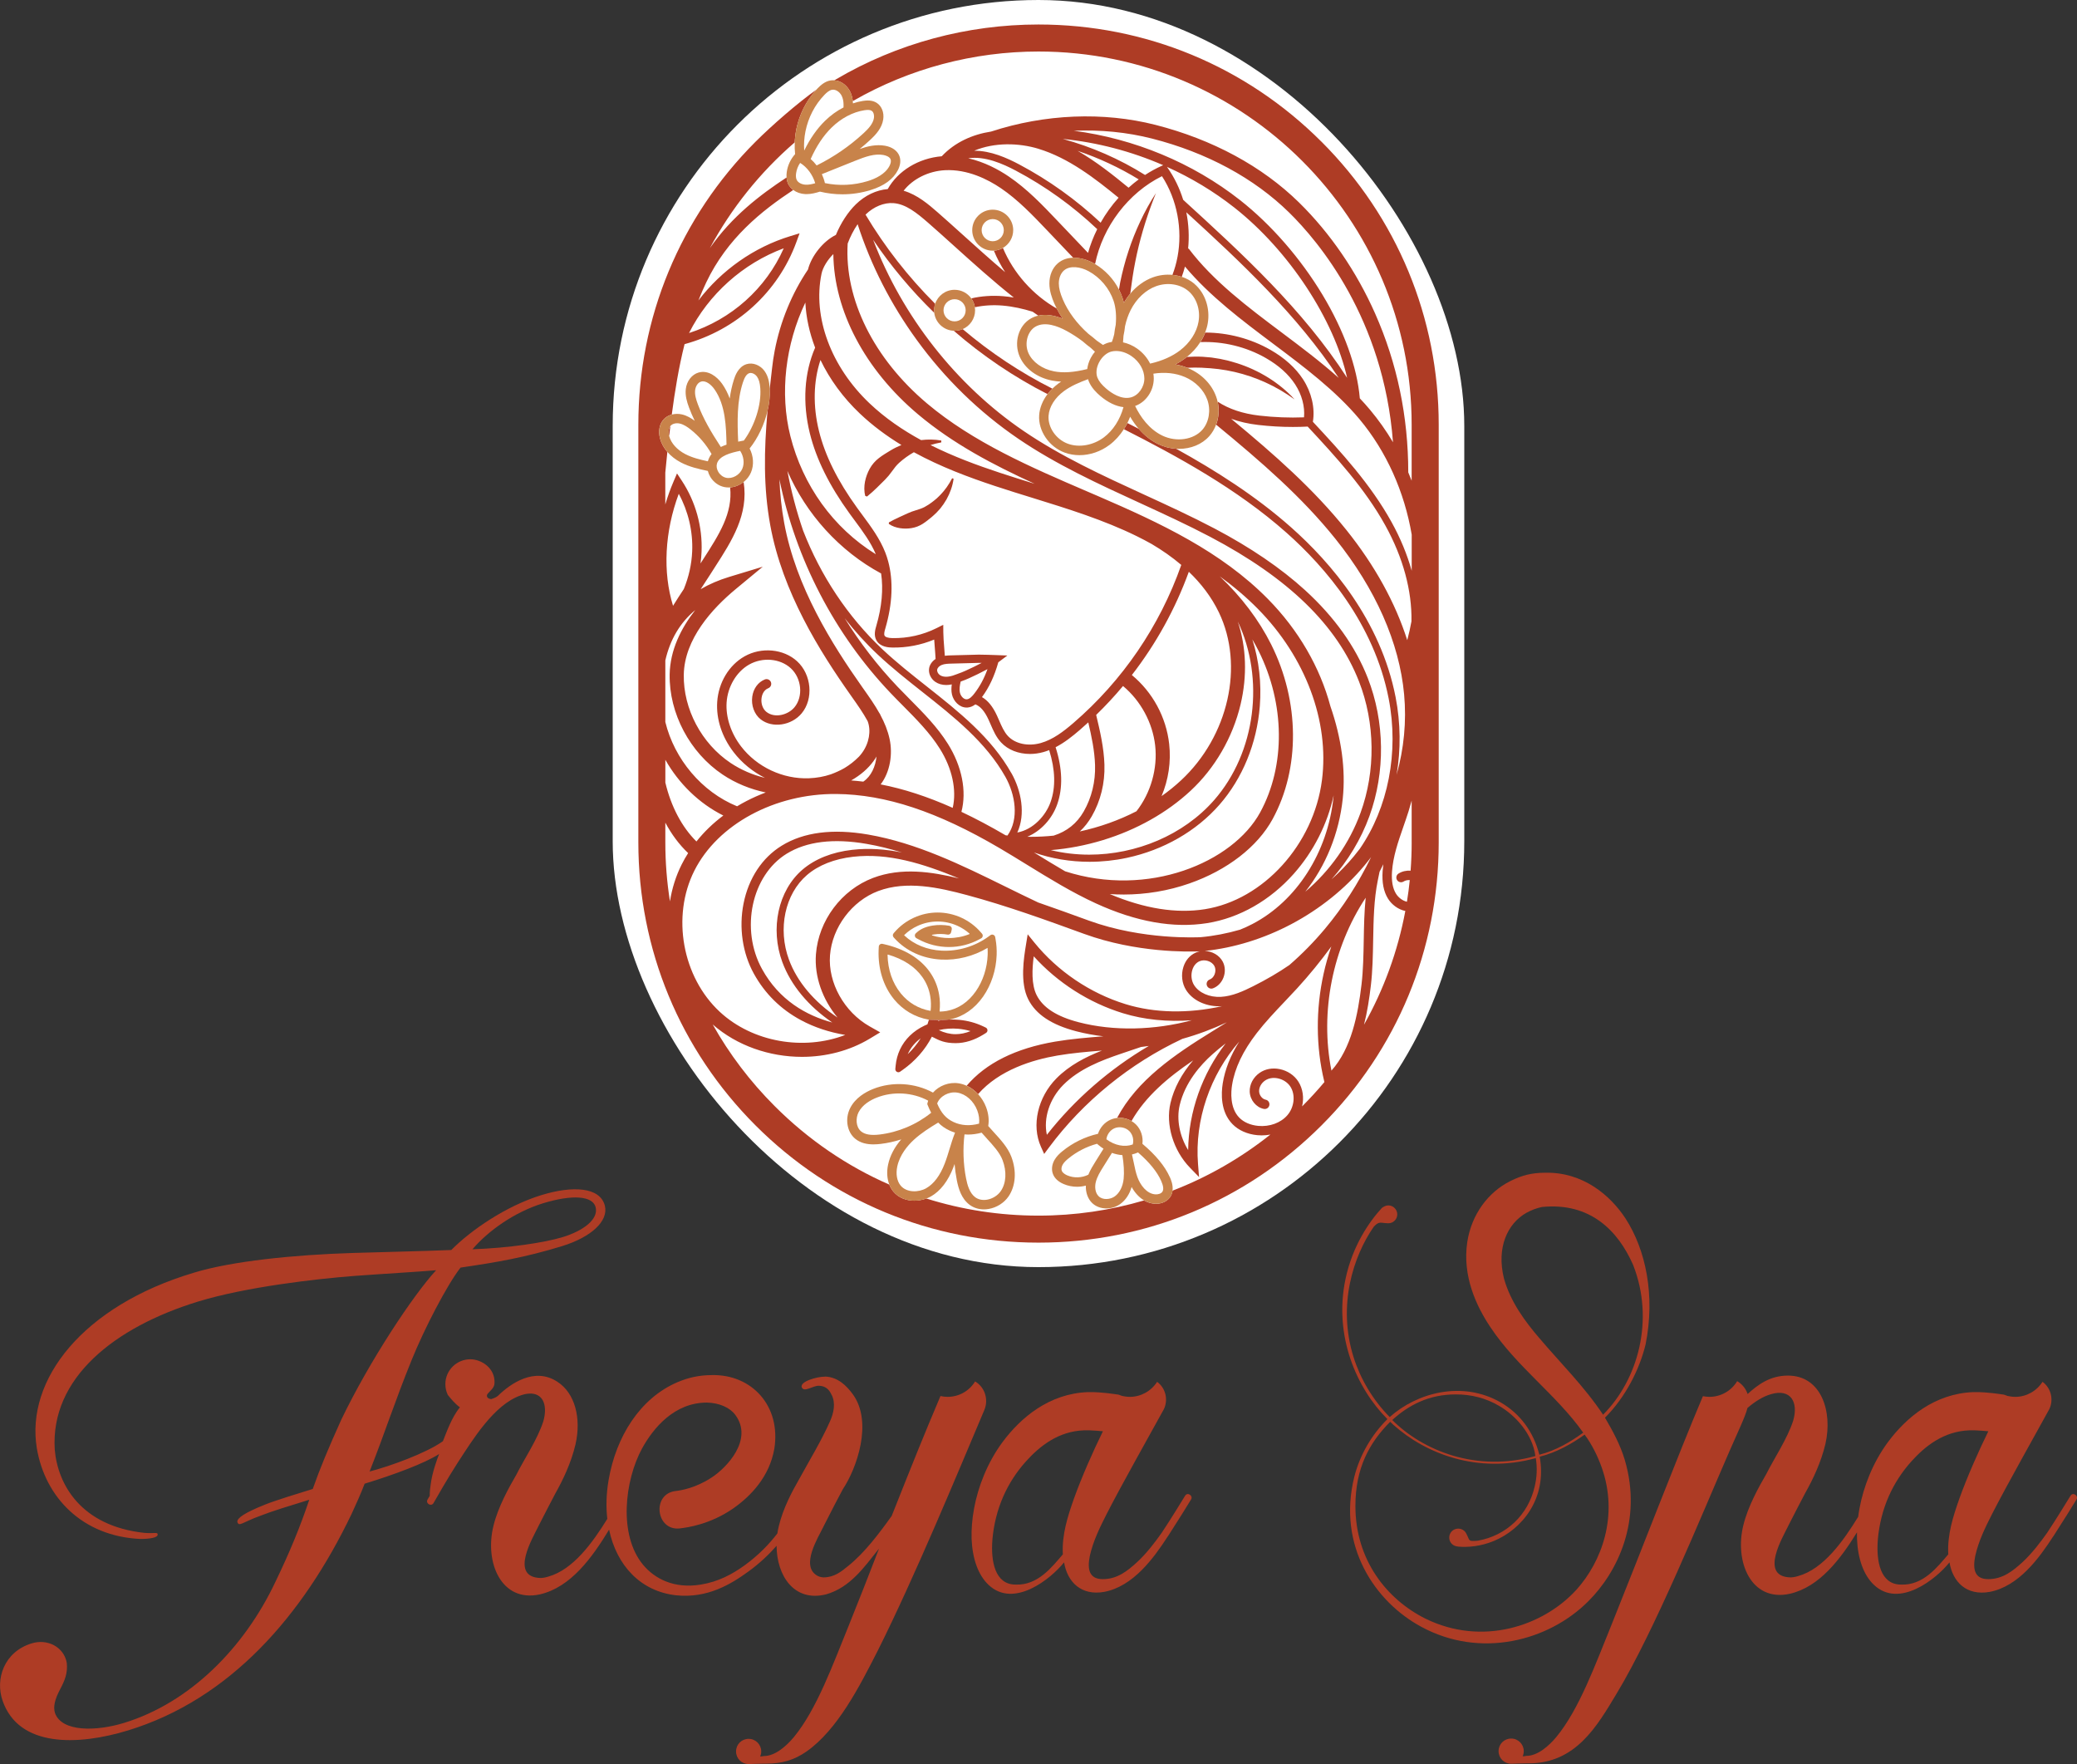 <?xml version="1.0" encoding="UTF-8"?>
<svg id="Layer_2" xmlns="http://www.w3.org/2000/svg" viewBox="0 0 1083.44 920.06">
  <rect x="0" y="0" width="1083.44" height="920.06" fill="#333333" stroke="none"/>
  <g>
    <path d="M508.66,720.51c-3.04,5.02-8.48,8.05-14.34,8.05-1.27,0-2.54-.14-3.74-.42-8.72,20.57-14.4,34.72-25.43,62.51-6.61,9.26-14.2,19.26-22.39,25.85-4.02,3.31-7.57,6.22-13.21,6.22-1.41-.07-2.54-.42-3.53-1.06-8.44-5.19.84-19.85,3.32-25,0,0,.92-1.84.85-1.7,2.9-5.72,8.4-16.39,9.46-18.22,7.19-10.75,15.82-34.88,5.23-49.51-3.2-4.37-7.71-8.94-14.34-9.25-.21.07-.42.07-.57.07-3.71,0-12.92,2.49-11.73,5.58,1.27,2.75,5.63-.85,8.76-.85,3.63,0,5.61,2.05,6.78,4.73,0,0,0,.07.07.07,2.12,4.23,1.12,9.39-1.06,14.13-4.33,9.74-10.65,20.17-15.82,29.6-3.99,6.98-8.41,15.28-10.67,24.51-.33,1.32-.59,2.65-.79,3.98-4.31,5.62-9.92,11.47-17.21,16.72-6.22,4.49-13.63,8.52-22.74,9.96-14,2.29-24.06-3.06-30.16-10.38-12.81-15.55-9.61-43.73-.49-60.6,5.97-10.84,16.95-23.95,33.83-23.95,6.52.15,12.01,2.62,14.83,6.43,9.65,13.03-4.82,27.83-12.43,32.71-8.26,5.44-16.03,6.71-18.72,6.99-12.62,1.5-10.27,20.98,2.26,19.5,4.03-.49,15.54-2.05,27.55-10.24,9.56-6.64,19.14-16.77,21.69-31.29,3.57-22.47-11.87-38.83-32.42-38.43-6.94,0-12.39,1.34-17.87,3.6-19.93,8.41-32.35,28.77-36.17,51.21-1.2,7.03-1.4,13.83-.67,20.18-7.68,12.42-17.8,26.47-30.78,30.12-1.71.5-3.32.87-5.23.64-14.43-1.38-2.9-20.76-.35-26.07,0,0,.92-1.84.85-1.69,2.4-4.66,6.29-12.29,8.33-16.11,4.04-7.16,8.32-16.08,10.6-25.78,3.1-13.63-.27-26.7-9.47-32.63-11.9-7.81-24.39.88-31.08,7.42-1.19.89-1.99,1.15-3.39,1.63-.93,0-2.26-.57-2.26-1.63-.07-.35.07-.78.35-1.13,1.27-1.59,3.6-3.01,3.6-5.72.32-7.69-6.81-12.29-12.64-12.29-7.13,0-13,5.79-13,12.93,0,1.98.42,3.88,1.27,5.65,1.63,2.04,3.68,4.54,6.31,6.49-4.32,5.19-7.12,13.39-8.86,17.66-8.73,6.23-27.45,13-38.25,15.81,7.99-20.2,13.13-36.49,22.09-58.51,6.35-15.64,18.09-38.52,25.36-47.85,18.92-2.77,33.86-5.33,52.86-11.17,15.29-4.7,24.38-13.07,22.43-21.09-2.53-9.87-16.92-10.52-33.14-5.54-18.53,5.69-36.93,18.44-46.98,28.63-17.03.67-34.68,1.02-51.25,1.54-31.15.95-63.58,4.32-83.04,10.3-58.06,17.33-87.8,55.88-81.9,91.59,4.3,25.55,23.75,45.95,54.08,47.28,5.06-.03,8.91-.71,8.95-2.24.04-1.53-1.67-.5-6.88-.93-33.03-3.54-45.25-25.14-46.81-43.43-2.34-37.31,31.1-63.81,74.66-77.19,25.02-7.69,61.77-11.87,81.58-13.4,17.36-1.27,31.33-2.02,42.7-2.97-11.8,12.75-34.7,47.17-49.54,78.09-6.64,14.72-11.02,25.19-14.81,35.99-7.41,2.28-19.92,6.12-24.88,8.15-10.84,4.34-14.58,7.01-14.47,9.01.85,2.78,2.6.21,12.19-3.24,5.42-2.17,15.15-5.16,25.34-8.29-4.78,14.15-9.99,26.9-17.73,42.97-16.3,34.42-44.58,62.88-78.86,73.41-14.36,4.41-32.47,4.9-36.06-5.15-1-3.24-.14-7.06,2.75-12.51,2.25-4.24,4.03-8.34,3.39-13.72-1.49-8.16-9.97-12.66-18.31-10.09-14.36,4.41-19.15,18.56-15.12,30,8.47,24.27,39.15,23.47,65.57,15.35,52.82-16.23,90.8-59.33,116.44-112.85,2.43-5.31,4.85-10.62,6.81-15.78,15.75-4.84,31.22-10.61,38.85-15.48-1.14,2.89-3.6,9.73-4.35,15.54-.34,2.02-.58,4.35-.53,6.23-.4.69-.79,1.36-1.16,1.99-1.18,2.02,1.95,3.84,3.11,1.84,1.7-2.97,7.21-12.64,12.29-20.56,7.96-12.18,19.19-30.87,33.34-35.67,1.84-.61,3.17-.92,5.3-.92,6.91.35,8.47,7.16,6.36,14.48-3.02,9.43-10,19.71-14.06,27.83-3.97,6.86-9.55,16.85-11.94,26.63-4.76,19.06,4.01,40.24,24.23,35.81,16.11-3.72,27.22-19.18,36.07-33.74,3.93,18.59,16.37,32.19,35.01,34.23,16.4,1.69,28.71-5.88,37.79-12.5,5.8-4.23,10.6-8.79,14.57-13.32.1,15.65,9.18,29.49,25.83,25.32,12.62-3.6,19.85-14.17,27.62-23.87-5.3,13.7-10.31,26.56-15.96,40.54-7.95,19.45-16.47,43.24-28.46,57.78-3.71,4.43-9.59,9.89-15.68,9.89-.64.14-1.27.21-1.91.21.35-.78.56-1.7.56-2.61,0-3.6-2.9-6.57-6.57-6.57s-6.57,2.9-6.57,6.57,2.9,6.57,6.57,6.57h.42c1.27,0,3.96-.21,7.77-.21h.99c8.36,0,14.65-1.91,21.05-6.36,16.16-11.37,27.61-33.88,37.22-52.76,19.27-38.52,41.27-91.7,55.52-125.38,2.26-5.44.28-11.8-4.8-14.83ZM283.2,627.62c15.29-4.7,26.16-3.98,27.55,2.19s-6.42,12.11-17.08,15.39c-9.73,2.99-28.66,5.76-47.22,6.39,8.2-9.62,21.93-19.41,36.75-23.97Z" style="fill: #ae3c25;"/>
    <path d="M618.2,780.13c-1.64,2.64-7.54,12.36-12.22,19.35-3.39,4.8-7.84,10.67-12.71,15.19-5.19,4.75-10.47,8.97-18.01,8.97-7.08,0-8.18-5.07-6.78-12.08,1.74-7.82,5.21-14.84,8.97-22.25,8.1-15.79,22.35-40.95,29.67-54.32,2.33-4.87.99-10.95-3.53-14.27-3.11,4.87-8.48,7.84-14.2,7.84-1.41,0-2.83-.21-4.17-.49,0,0-.07,0-.07-.07-.85-.21-1.55-.71-2.54-.71-1.06-.14-7.98-1.27-13.99-1.2h-1.2c-20.04.78-34.9,13.13-44.57,26.21-7.91,10.74-12.64,23.24-14.69,34.19-1.13,6-1.48,11.37-1.34,16.03v.14c.43,10.26,3.39,18.8,8.83,23.95,13.2,12.5,32.52-3.12,39.41-11.73,1.71,10.25,8.9,17.52,20.91,15.4,15.2-2.85,25.92-17.73,33.06-28.75.14-.14.21-.35.35-.49,4.31-6.64,10.74-16.95,11.94-19,1.16-1.99-1.91-3.96-3.11-1.91ZM560.07,782.04c-3.03,8.65-6.23,18.33-5.65,28.68-5.54,6.39-12.99,16.33-24.72,15.75-10.64,0-12.97-12.09-12.01-23.59v-.14c1.49-16.08,7.73-29.6,17.38-40.4,7.33-8.21,17.14-15.87,30.44-16.32h2.82c2.12.07,4.73.28,6.99.49,0,.07-.07.07-.07.14-4.87,9.9-11.01,23.66-15.19,35.39Z" style="fill: #ae3c25;"/>
    <path d="M847.6,761.62c-2.42-8.13-6.35-15.32-10.38-22.18,10.76-10.76,18.09-25.36,21.19-38.28,5.12-25.61.05-49.41-10.52-65.69-7.76-11.83-22.03-24.29-42.03-23.8-6.87,0-12.06,1.41-17.8,4.24-.07.07-.21.07-.28.14-11.49,5.75-20.19,17.37-22.39,31.72-2.67,17.72,4.69,33.45,12.01,44.36,13.81,20.84,34.31,35.15,48.46,55.1-6.55,4.81-14.4,9.41-22.89,11.51-3.03-12.08-10.17-21.49-20.13-27.26-20.17-11.61-43.81-4.99-57.92,7.63-8.97-9.11-15.33-20.06-18.86-31.29-8.52-27.17-.04-52.72,10.52-67.95,2.9-3.18,3.53-1.91,7.63-1.84,2.61,0,4.66-2.12,4.66-4.66s-2.12-4.66-4.66-4.66c-1.36,0-2.38.64-3.32,1.27-6.71,7.27-15.33,19.78-19,37.01-6.35,30.01,5.93,57.28,21.83,73.18-8.29,8.28-14.33,18.64-17.24,30.02-9.08,36.32,10.95,65.43,34.96,78.33,30.79,16.7,66.29,7.45,87.02-13.28,15.52-15.4,28.3-42.38,19.14-73.6ZM803.02,697.98c-7.64-8.89-15.16-19.12-18.51-31.22-3.98-16.12,1.87-28.64,11.73-34.19.07,0,.14-.07.14-.07,2.54-1.41,5.3-2.4,7.98-2.97,25.31-2.53,39.76,12.55,47.54,30.23,11.31,28.81,2.47,59.96-15.68,78.12-9.6-14.54-22.76-27.56-33.2-39.91ZM759.3,727.29c8.05-.07,15.96,1.98,22.6,5.93,8.69,5,17.58,14.82,19,26.21-30.77,8.61-58.66-2.8-74.66-18.79,8.56-7.78,19.12-13.35,33.06-13.35ZM743.62,844.27c-20.22-10.06-36.59-30.6-36.59-58.77,0-19.68,7.21-33,18.15-43.93.57.49,1.06,1.06,1.63,1.55,16.79,15.06,43.91,25.78,74.31,17.38.85,5.09.56,10.17-.57,14.83-3.42,14.89-14.89,25.65-29.67,28.25-5.44.49-3.96,0-6.15-3.96-.78-1.41-2.33-2.33-4.1-2.33-2.61,0-4.66,2.12-4.66,4.66s1.98,4.52,4.45,4.66c.07,0,.14.07.28.07,5.23.42,11.73-.14,18.58-2.97,14.53-6.01,27.86-22.01,23.87-43.94,8.68-2.17,16.67-6.65,23.45-11.51,3.75,5,6.82,11.25,8.9,17.09,8.94,25.14.05,49.14-13.21,63.85-17.43,19.09-49.23,29.53-78.69,15.05Z" style="fill: #ae3c25;"/>
    <path d="M1080.07,780.13c-1.64,2.64-7.54,12.36-12.22,19.35-3.39,4.8-7.84,10.67-12.71,15.19-5.19,4.75-10.47,8.97-18.01,8.97-7.08,0-8.18-5.07-6.78-12.08,1.74-7.82,5.21-14.84,8.97-22.25,8.1-15.79,22.35-40.95,29.67-54.32,2.33-4.87.99-10.95-3.53-14.27-3.11,4.87-8.48,7.84-14.2,7.84-1.41,0-2.83-.21-4.17-.49,0,0-.07,0-.07-.07-.85-.21-1.55-.71-2.54-.71-1.06-.14-7.98-1.27-13.99-1.2h-1.2c-20.04.78-34.9,13.13-44.57,26.21-7.91,10.74-12.64,23.24-14.69,34.19-.3,1.58-.54,3.12-.73,4.61-7.74,12.61-18.01,27.19-31.27,30.92-1.71.5-3.32.87-5.23.64-14.43-1.38-2.91-20.76-.35-26.07,0,0,.92-1.84.85-1.7,2.4-4.66,6.29-12.29,8.34-16.11,4.04-7.16,8.31-16.08,10.59-25.78,3.82-16.81-2.18-35.53-19.57-35.53-9.41,0-15.72,4.79-21.05,9.61-.92-2.83-2.9-5.23-5.44-6.71-3.04,5.09-8.55,8.19-14.48,8.19-1.13,0-2.26-.14-3.39-.35-13.19,31.12-32.46,81.45-47.96,119.94-7.96,19.45-16.47,43.24-28.47,57.78-3.71,4.44-9.58,9.89-15.68,9.89-.64.14-1.27.21-1.91.21.35-.78.57-1.7.57-2.68,0-3.6-2.9-6.57-6.57-6.57s-6.57,2.9-6.57,6.57,2.9,6.57,6.57,6.57h.42c1.27,0,3.96-.21,7.77-.21h.99c24.56,0,35.64-19.46,45.7-36.16,19.9-32.85,44.67-93.8,58.84-126.3,4.45-10.24,8.41-18.33,9.54-22.89,4.17-3.6,8.34-6.07,12.29-7.2,10.21-3.01,14.39,4.05,11.58,13.77-3.02,9.44-9.99,19.76-14.06,27.9-3.97,6.86-9.55,16.85-11.94,26.63-4.77,19.06,4.01,40.24,24.23,35.81,15.5-3.58,26.35-18.01,35.03-32.05-.02,1.14-.02,2.24.01,3.31v.14c.43,10.26,3.39,18.8,8.83,23.95,13.2,12.5,32.52-3.12,39.41-11.73,1.71,10.25,8.9,17.52,20.91,15.4,15.2-2.85,25.92-17.73,33.06-28.75.14-.14.21-.35.35-.49,4.31-6.64,10.74-16.95,11.94-19,1.16-1.99-1.91-3.96-3.11-1.91ZM1021.94,782.04c-3.03,8.65-6.23,18.33-5.65,28.68-5.54,6.39-12.99,16.33-24.72,15.75-10.64,0-12.97-12.09-12.01-23.59v-.14c1.49-16.08,7.73-29.6,17.38-40.4,7.33-8.21,17.14-15.87,30.44-16.32h2.82c2.12.07,4.73.28,6.99.49,0,.07-.07.07-.07.14-4.87,9.9-11.01,23.66-15.19,35.39Z" style="fill: #ae3c25;"/>
  </g>
  <g>
    <rect x="319.61" y="0" width="444.21" height="660.9" rx="222.1" ry="222.1" style="fill: #fff;"/>
    <g>
      <path d="M508.27,347.7c1.29-.62,2.57-1.27,3.84-1.94-.65-.01-1.17-.02-1.45,0l-14.3.38c-1.74.05-3.54.09-5.02.67-1.31.51-2.27,1.47-2.45,2.46-.17.97.42,2.17,1.41,2.85,1.03.71,2.49,1.01,4.13.84,1.69-.17,3.41-.8,5.03-1.42l.1-.03c2.82-.94,5.65-2.31,8.39-3.63l.33-.16Z" style="fill: none;"/>
      <path d="M504.38,364.74c1.49-.13,2.86-1.68,3.9-3.03,2.88-3.73,5.07-7.79,6.84-12.7-1.65.89-3.31,1.75-4.98,2.55l-.33.16c-2.79,1.35-5.67,2.74-8.67,3.76-.46,1.94-.8,3.99-.38,5.81.41,1.78,1.97,3.59,3.63,3.45Z" style="fill: none;"/>
      <path d="M555.62,454.45c43.25,13.95,87.48-4.58,101.75-30.75,13.29-24.37,12.96-56.66-.86-84.26-1-2.01-2.09-3.99-3.23-5.95,3.47,11,4.83,22.9,3.89,34.87-1.54,19.39-9.03,37.65-21.09,51.41-12.06,13.76-29.18,23.58-48.2,27.65-6.48,1.38-13.03,2.07-19.51,2.07-10.01,0-19.86-1.64-29-4.86.09.05.18.11.26.16,5.25,3.23,10.58,6.51,16,9.66Z" style="fill: none;"/>
      <path d="M628.54,474.22c30.47-4.85,56.71-33.78,61.03-67.3,3.96-30.72-8.55-64.14-33.47-89.39-6.15-6.23-12.8-11.82-19.85-16.92,11.27,10.66,20.4,22.67,26.84,35.54,14.88,29.72,15.17,64.62.74,91.08-7.88,14.45-23.7,26.69-43.4,33.56-11.04,3.86-22.72,5.79-34.44,5.79-2.37,0-4.74-.08-7.11-.24,18.03,7.61,34.71,10.26,49.65,7.89Z" style="fill: none;"/>
      <path d="M453.6,210.38c8.12,7.7,17.3,13.95,26.86,19.16,3.56-.42,7.12-.38,10.55.22v.98c-1.92.36-3.8.82-5.62,1.38,11.98,6.02,24.38,10.56,35.95,14.39,6.08,2.01,12.31,3.95,18.38,5.83-21.53-9.82-42.65-20.93-60.84-36.24-27.77-23.36-43.83-54.03-44.18-83.58-2.96,2.93-5.47,6.91-6.17,10.28-4.68,22.59,4.92,48.48,25.07,67.58Z" style="fill: none;"/>
      <path d="M563.26,433.67c10.32-2.25,20.34-5.81,29.56-10.53,7.46-9.53,11.1-22.26,9.76-34.28-1.33-11.89-7.56-23.39-16.77-31.04-4.4,5.26-9.07,10.29-14.01,15.08,2.01,8.42,4.04,17.11,4.32,26.03.3,9.53-1.98,18.8-6.58,26.82-1.77,3.07-3.85,5.72-6.27,7.94Z" style="fill: none;"/>
      <path d="M620.14,298.22c-7.07,19.44-17.11,37.61-29.72,53.86,10.84,8.95,17.91,21.96,19.47,35.96,1.03,9.28-.39,18.67-3.97,27.19,3.59-2.54,6.99-5.28,10.15-8.22,24.77-23.05,33.08-59.89,19.75-87.61-3.91-8.12-9.35-15.14-15.68-21.19Z" style="fill: none;"/>
      <path d="M524.54,435.66c.33.04.66.08.99.12,6.2-8.7,4.05-21.43-1.1-30.61-10.15-18.09-27.01-31.41-43.32-44.29-7.83-6.18-15.93-12.58-23.26-19.47-6.21-5.83-11.97-12.18-17.25-18.97,7.95,12.81,17.18,24.81,27.58,35.72,2.08,2.18,4.25,4.37,6.35,6.49,7.07,7.13,14.39,14.51,19.87,23.25,7.39,11.79,9.92,24.74,7.09,35.53,7.42,3.5,15.08,7.57,23.04,12.23Z" style="fill: none;"/>
      <path d="M453.71,244.44c1.18-2.13,2.79-3.99,4.72-5.47,1.93-1.49,4.02-2.73,6.04-3.97,1.85-1.12,3.77-2.08,5.75-2.87-7.65-4.66-14.98-10.06-21.68-16.41-8.78-8.33-15.71-17.88-20.55-27.94-3.7,11.14-4,24.04-.78,37.04,3.19,12.89,9.71,26.02,19.94,40.14.89,1.23,1.8,2.46,2.71,3.69,4.49,6.05,9.13,12.32,11.95,19.57.57,1.46,1.06,2.97,1.48,4.51,0,0,0,0,0,0h0c2.77,10.2,2.28,22.21-1.46,35.04-.38,1.32-.86,2.95-.39,3.81.43.78,1.88,1.22,4.1,1.26,7.93.13,15.88-1.66,22.98-5.19l3.52-1.75.03,3.93c.02,2.41.24,5.13.45,7.77.12,1.48.24,2.98.33,4.46,1.18-.15,2.33-.19,3.41-.22l14.3-.38c1.53-.04,8.12.2,8.86.23l6.06.23-4.73,3.54c-2.04,7.26-4.77,13.08-8.52,18.15,3.08,1.76,5.65,4.93,7.82,9.63.4.86.78,1.74,1.16,2.62,1.3,3.02,2.53,5.87,4.54,8.03,3.79,4.09,10.52,5.54,17.15,3.68,6.36-1.78,11.92-6.06,16.97-10.41,25.67-22.09,45.1-50.57,56.33-82.49-4.83-4.11-10.05-7.72-15.41-10.89-2.55-1.42-5.15-2.79-7.8-4.1-17.21-8.47-36.02-14.29-54.21-19.92-6.48-2.01-13.19-4.08-19.75-6.25-13.6-4.5-28.32-9.96-42.32-17.62-2.77,1.58-5.33,3.41-7.62,5.47-1.46,1.31-2.66,2.9-3.78,4.47-1.12,1.58-2.31,3.02-3.66,4.39-1.35,1.38-2.76,2.76-4.27,4.22-1.53,1.45-3.11,2.96-5.1,4.55l-.93-.3c-.66-2.52-.58-5-.14-7.4.46-2.39,1.31-4.7,2.5-6.82ZM463.69,272.46c1.85-1.05,3.52-1.82,5.12-2.59,1.59-.75,3.11-1.44,4.59-2.11,1.48-.67,2.96-1.21,4.53-1.67,1.56-.46,3.15-.98,4.6-1.79,1.45-.79,2.85-1.72,4.17-2.77,1.35-1.02,2.63-2.17,3.83-3.42,2.42-2.49,4.48-5.42,6.15-8.67l.76.24c-.5,3.72-1.81,7.38-3.69,10.78-.96,1.69-2.08,3.31-3.33,4.85-1.28,1.51-2.7,2.92-4.24,4.22-1.55,1.28-3.13,2.59-4.87,3.69-1.73,1.11-3.68,1.86-5.71,2.19-2.02.34-4.1.36-6.13.04-2.03-.34-4.02-.98-5.81-2.21l.04-.8Z" style="fill: none;"/>
      <path d="M456.86,289.08c-2.63-6.28-6.85-11.98-10.95-17.51-.92-1.24-1.84-2.49-2.75-3.73-10.6-14.64-17.38-28.33-20.72-41.84-3.92-15.83-2.93-31.6,2.76-44.67-2.97-7.73-4.7-15.68-5.1-23.52-10.41,21.78-13.45,47.3-7.81,69.68,6.45,25.61,22.29,47.84,44.57,61.6Z" style="fill: none;"/>
      <path d="M621.08,412.4c-12.36,11.5-28.19,20.41-45.78,25.78-8.91,2.72-18.06,4.46-27.17,5.21,6.54,1.59,13.28,2.37,20.04,2.37,24.41,0,49.08-10.1,65.13-28.42,21.79-24.86,26.5-63.46,12.34-93.23,4.46,13.34,5.01,28.4,1.47,43.26-4.1,17.22-13.35,33.2-26.04,45.02Z" style="fill: none;"/>
      <path d="M548.02,418.25c2.7-7.68,2.44-16.76-.76-26.99-.99.39-2,.74-3.04,1.03-2.34.65-4.7.97-6.99.97-5.94,0-11.46-2.13-15.09-6.04-2.58-2.78-4.03-6.16-5.44-9.42-.36-.84-.72-1.68-1.11-2.5-1.99-4.32-4.23-6.91-6.83-7.91-1.13.87-2.46,1.51-4.02,1.65-.19.02-.37.02-.56.02-3.81,0-6.84-3.36-7.62-6.79-.41-1.79-.35-3.59-.1-5.29-.53.11-1.06.2-1.61.25-.43.04-.87.07-1.29.07-2.16,0-4.15-.57-5.71-1.65-2.38-1.65-3.67-4.52-3.2-7.14.34-1.89,1.57-3.62,3.35-4.79-.08-1.85-.24-3.81-.39-5.72-.12-1.46-.24-2.94-.33-4.4-6.9,2.86-14.37,4.3-21.85,4.16-1.56-.03-6.29-.11-8.32-3.81-1.45-2.64-.59-5.59-.02-7.54,2.88-9.86,3.71-19.12,2.5-27.29-21.67-11.66-39.11-30.92-48.89-53.49,1.97,10.58,4.73,21.01,8.22,31.19,9.1,23.36,23.15,44.77,41.43,61.93,7.22,6.78,15.26,13.13,23.02,19.26,16.59,13.1,33.74,26.65,44.24,45.38,5.06,9.03,7.43,21.23,3.01,30.86,8.27-1.53,14.84-8.76,17.38-15.98Z" style="fill: none;"/>
      <path d="M458.88,372.09c.13.28.25.56.37.84,2.12,3.95,3.84,8.11,4.8,12.61,1.64,7.72.3,17-4.69,23.56,11.99,2.31,24.41,6.36,37.59,12.24,2.15-9.32-.23-20.51-6.71-30.84-5.19-8.28-12.31-15.46-19.2-22.4-2.12-2.14-4.31-4.35-6.42-6.56-29.28-30.74-49.61-69.93-58.06-111.54.32,7.59,1.1,15.13,2.48,22.69,6.14,33.49,24.97,63.36,40.69,85.63l.72,1.02c2.91,4.12,5.87,8.31,8.35,12.77l.07-.03Z" style="fill: none;"/>
      <path d="M455.44,457.9c14.73-5.57,30.52-3.23,44.8.28-19.04-7.89-36.87-13.36-55.24-11.3-9.77,1.1-18.09,4.39-24.06,9.52-11.5,9.89-15.35,28.06-9.38,44.19,4.25,11.46,13.1,21.94,25.3,30.13-7.79-9.33-12.14-21.39-11.26-32.99,1.34-17.59,13.33-33.59,29.83-39.83Z" style="fill: none;"/>
      <path d="M473.73,549.33c-.07.16-.15.31-.22.47,2.62-2.51,4.9-5.31,6.74-8.26-2.86,2.1-5.09,4.75-6.53,7.78Z" style="fill: none;"/>
      <path d="M498.46,539.4c2.56,0,5.19-.54,7.81-1.6-2.07-.61-4.18-1.02-6.32-1.21-3.47-.32-6.97-.08-10.24.7,2.93,1.4,5.86,2.11,8.75,2.11Z" style="fill: none;"/>
      <path d="M375.49,527.78c17.12,15.86,43.72,20.35,65.41,12.03-8.47-1.44-16.2-4.01-23.07-7.7-10.56-5.67-18.85-13.84-24.61-24.28-5.91-10.69-7.86-24.01-5.37-36.54,2.62-13.17,9.7-23.9,19.92-30.2,11.43-7.04,26.59-9,45.07-5.8,25.38,4.39,48.85,15.94,71.54,27.11,5.63,2.77,11.38,5.6,17.16,8.32,8.96,3.09,17.78,6.3,26.47,9.46,28.12,10.23,57.16,8.7,58.4,8.63,6.84-.62,13.71-1.96,20.48-3.92,2.17-.87,4.31-1.85,6.42-2.95,23.06-12.02,39.24-37.31,42.25-65.99.04-.35.06-.71.1-1.07-3.22,14.91-10.44,29.2-20.76,40.84-12.36,13.94-28.41,23.1-45.21,25.77-17.53,2.79-37.03-.67-57.98-10.27-12.57-5.76-24.46-13.08-35.96-20.16-4.67-2.88-9.5-5.85-14.29-8.66-32.45-19.07-59.53-28.06-85.23-28.27-32.07-.27-61.86,15.81-74.04,40.01-12.01,23.84-6.29,55.51,13.29,73.65Z" style="fill: none;"/>
      <path d="M418.55,453.61c6.53-5.62,15.54-9.21,26.05-10.39,8.76-.98,17.34-.34,25.94,1.41-6.08-1.88-12.26-3.43-18.53-4.51-17.26-2.98-31.28-1.25-41.66,5.14-18.31,11.28-24.31,39.41-12.83,60.18,8.95,16.21,22.99,24.16,36.63,27.86-12.5-8.55-21.6-19.47-26.03-31.45-6.5-17.55-2.21-37.39,10.43-48.26Z" style="fill: none;"/>
      <path d="M347.06,429.07v10.3c0,10.41.82,20.71,2.42,30.8,1.05-6.72,3.08-13.26,6.15-19.35,1.01-2.01,2.13-3.97,3.34-5.87-4.63-4.39-8.64-9.75-11.9-15.88Z" style="fill: none;"/>
      <path d="M356.7,307.24c2.59-6.24,4.1-12.93,4.37-19.69.43-10.39-2.04-20.87-7-29.99-7.36,19.7-8.43,40.85-2.99,58.42,1.83-2.95,3.72-5.86,5.62-8.74Z" style="fill: none;"/>
      <path d="M457.22,394.58c-.48.82-.99,1.62-1.56,2.39-2.88,3.95-6.79,7.32-11.66,10.09,2.1.15,4.21.36,6.32.62,4.15-2.82,6.35-7.9,6.9-13.1Z" style="fill: none;"/>
      <path d="M384.49,420.54c1.63-.98,3.31-1.92,5.03-2.81,3.18-1.64,6.5-3.11,9.92-4.4-8.02-1.67-15.69-4.79-22.45-9.31-17.14-11.46-28.01-31.97-27.67-52.23.21-12.71,5.93-24.11,13.34-33.59-7.89,6.55-13.1,15.32-15.6,26.26v32.11c4.73,19.36,18.94,36.41,37.43,43.97Z" style="fill: none;"/>
      <path d="M377.31,425.36c-12.69-6.33-23.27-16.72-30.25-29.1v11.91c2.99,12.55,8.63,23.21,16.22,30.72,3.97-4.99,8.67-9.53,14.02-13.53Z" style="fill: none;"/>
      <path d="M605.94,86.53l.81-.36c-16.61-7.23-34.37-11.9-52.35-13.69,15.09,4.12,29.72,10.51,42.9,18.8,2.77-1.8,5.65-3.4,8.64-4.74Z" style="fill: none;"/>
      <path d="M394.86,196.43c-1.03-1.43-2.76-2.2-4.03-1.79-1.31.42-2.39,1.97-3.29,4.74-3.22,9.89-2.94,20.57-2.49,30.97.54-.11,1.07-.21,1.58-.31l1.38-.27h0c5.66-7.66,9.19-18.64,8.57-27.22-.21-2.85-.74-4.74-1.73-6.12Z" style="fill: none;"/>
      <path d="M631.02,510.89c1.14-.42,2.08-1.43,2.59-2.77.56-1.46.51-3.05-.13-4.26-1.32-2.49-5.01-3.69-7.75-2.51-1.76.76-3.1,2.36-3.77,4.52-.83,2.67-.49,5.69.89,7.9,2.55,4.07,8.05,6.49,14.03,6.16,5.94-.32,11.73-3,16.69-5.48,7.07-3.54,13.39-7.23,19.01-11.11,6.6-5.72,12.82-12.04,18.58-18.92,9.36-11.18,17.42-23.74,24.07-37.39-1.12,1.47-2.26,2.93-3.45,4.35-10.15,12.18-23.31,22.75-38.07,30.57-14.4,7.63-30.03,12.46-45.28,14.04,3.85.13,7.6,2.2,9.39,5.57,1.31,2.48,1.45,5.5.38,8.31-1.02,2.66-3.02,4.71-5.48,5.62-1.27.47-2.68-.18-3.15-1.45-.47-1.27.18-2.68,1.45-3.15Z" style="fill: none;"/>
      <path d="M450.18,52.64c1.93-.3,4.78-.52,7.17,1.03,2.6,1.68,3.92,5.05,3.38,8.61-.69,4.52-3.78,7.9-7,10.88-1.71,1.58-3.48,3.1-5.28,4.56,4.05-1.42,8.59-2.51,13.21-1.7,3.73.65,6.47,2.61,7.51,5.36.81,2.14.55,4.72-.74,7.28-2.41,4.79-7.24,8.33-14.37,10.51-4.76,1.46-9.69,2.19-14.62,2.19-3.94,0-7.87-.47-11.73-1.4-2.15.67-4.51,1.3-7,1.3-.21,0-.42,0-.63-.01-2.39-.11-4.58-.88-6.27-2.15-16.44,10.85-34.39,25.11-45.39,48.2-1.48,3.1-2.83,6.25-4.09,9.43,12.05-15.78,28.98-27.79,48.07-33.59l4.71-1.43-1.69,4.62c-9.54,26.04-31.27,45.82-58.31,53.19-3.06,12.21-5.07,24.6-6.67,36.72,1.63-.44,3.43-.49,5.23-.09,2.66.59,4.94,2.01,6.72,3.34-1.11-2.31-2.12-4.64-3.01-7.03-1.04-2.81-2.05-6.14-1.64-9.57.49-4.13,3.17-7.58,6.67-8.58,4.98-1.42,9.6,2.1,12.27,5.87,1.71,2.41,3,5,3.97,7.69.46-3.38,1.17-6.73,2.23-10,.52-1.61,2.12-6.5,6.46-7.9,3.31-1.06,7.22.42,9.51,3.61,1.99,2.77,2.45,6.07,2.64,8.63.01.19.02.38.03.58.39-3.6.82-7.23,1.25-10.92.33-2.99.78-5.98,1.35-8.96,2.92-15.2,8.92-29.81,17.37-42.33,1.79-7.18,8.03-14.88,14.55-18.05,2.58-6.22,6.29-11.93,10.4-15.94,4.8-4.68,10.72-7.48,16.64-7.96,5.32-9.54,16.09-16.11,28.18-17.12,6.93-7.37,16.14-11.39,25.73-12.88,28.09-9.18,58.53-10.42,85.75-3.49,29.76,7.58,55.67,21.59,74.93,40.52,16.24,15.95,29.96,35.98,39.68,57.93,11.44,25.84,17.25,53.69,17.26,82.79.62,1.44,1.21,2.9,1.77,4.36v-29.2c0-107.34-87.32-194.66-194.65-194.66-33.9,0-67.29,8.88-96.56,25.68l-.32.19c.04.39.07.79.09,1.2,1.73-.58,3.49-1.02,5.24-1.29Z" style="fill: none;"/>
      <path d="M379.05,231.88h-.08c-.21-9.19-.47-20.63-6.31-28.88-1.62-2.29-4.4-4.71-6.92-3.99-1.86.53-2.93,2.68-3.14,4.44-.28,2.39.49,4.91,1.37,7.28,2.79,7.51,6.83,14.46,12.03,22.38.98-.48,2.01-.89,3.05-1.24Z" style="fill: none;"/>
      <path d="M417.37,84.97c-1.11,1.61-1.84,3.49-2.11,5.42-.2,1.44-.08,2.6.34,3.46.71,1.41,2.54,2.39,4.68,2.48,1.62.07,3.29-.29,4.96-.77-1.31-4.44-4.25-8.4-7.87-10.6Z" style="fill: none;"/>
      <path d="M410.4,89.72c.48-3.45,2.02-6.75,4.35-9.33-.22-2.04-.27-4.09-.18-6.13-18.23,15.76-33.15,34.5-44.29,55.19,11.49-16.56,26.3-27.85,40.02-36.86-.07-.9-.04-1.85.1-2.86Z" style="fill: none;"/>
      <path d="M428.7,90.84c.69,1.49,1.23,3.05,1.6,4.67,7.4,1.53,15.08,1.18,22.31-1.04,3.99-1.22,9.2-3.6,11.42-8.02.65-1.29.84-2.51.53-3.33-.48-1.27-2.27-2.01-3.77-2.27-4.63-.81-9.31.85-14.94,3.11l-17.16,6.89Z" style="fill: none;"/>
      <path d="M360.16,223.95c-1.48-1.16-3.45-2.56-5.57-3.03-1.83-.41-3.67,0-4.68,1.03-.09.09-.17.18-.25.28-.21,1.73-.42,3.45-.62,5.18,0,.03.02.07.02.1,1.01,3.68,4.07,7.09,8.4,9.34,3.6,1.88,7.7,2.88,11.76,3.75.01-.04.02-.08.03-.12h0c.4-1.42,1.06-2.63,1.89-3.67-2.77-4.93-6.56-9.36-11-12.86Z" style="fill: none;"/>
      <path d="M391.75,246.36c-.84,1.99-2.19,3.69-3.83,5,2.67,16.97-6.2,30.76-14.78,44.11-.92,1.42-1.84,2.85-2.75,4.3-1.59,2.52-3.25,5.04-4.88,7.51,4.44-2.6,9.39-4.73,14.86-6.4l17.53-5.32-14.11,11.68c-12.19,10.09-26.78,26.03-27.09,44.67-.29,17.83,9.29,35.89,24.4,45.99,5.43,3.63,11.54,6.25,17.94,7.8-6.37-3.2-12.05-7.79-16.4-13.49-6.08-7.96-9.1-17.26-8.5-26.19.68-10.03,6.13-19.11,14.23-23.69,8.83-5,20.36-3.93,27.43,2.54,7.57,6.92,8.68,19.62,2.39,27.17-5.35,6.42-15.35,7.88-21.39,3.12-3.32-2.61-5.04-7.28-4.37-11.89.6-4.18,3.04-7.5,6.53-8.9,1.26-.5,2.69.11,3.19,1.37.5,1.26-.11,2.69-1.37,3.19-2.65,1.06-3.33,3.88-3.5,5.04-.42,2.91.58,5.79,2.55,7.34,4.35,3.42,11.29,1.55,14.59-2.41,4.69-5.63,3.79-15.17-1.93-20.41-5.55-5.08-14.67-5.87-21.7-1.89-6.58,3.72-11.19,11.48-11.75,19.75-.52,7.63,2.22,15.97,7.5,22.88,8.28,10.83,21.88,17.21,35.5,16.67,4.01-.16,7.81-.85,11.37-2.05,2.62-.96,5-2.06,7.14-3.29,2.72-1.63,5.25-3.62,7.56-5.96.58-.64,1.12-1.29,1.61-1.97,3.67-5.04,4.78-11.53,2.9-16.5-2.35-4.32-5.28-8.46-8.15-12.53l-.72-1.03c-16.15-22.89-35.51-53.64-41.92-88.55-3.63-19.81-3.27-39.25-1.45-59.71-1.67,7.05-4.97,14.12-9.34,19.58,2.02,3.91,2.36,8.57.72,12.46Z" style="fill: none;"/>
      <path d="M377.77,254c-2.95-.62-5.58-2.55-7.24-5.29-.59-.98-1.03-2.03-1.29-3.1-4.71-.99-9.54-2.08-14.03-4.41-2.81-1.46-5.21-3.35-7.08-5.5-.38,3.59-.74,7.19-1.07,10.79v16.6c1.19-4.05,2.63-8.06,4.32-11.99l1.79-4.18,2.51,3.8c7.18,10.87,10.84,24.03,10.3,37.04-.08,2.05-.27,4.09-.56,6.12.51-.8,1.02-1.59,1.53-2.38,8.2-12.75,15.36-23.86,13.93-37.29-.29.02-.57.03-.86.03-.75,0-1.5-.08-2.25-.23Z" style="fill: none;"/>
      <path d="M373.99,241.82h0c-.39,1.36-.12,2.95.74,4.36.94,1.56,2.46,2.69,4.05,3.02,3.27.69,7.06-1.44,8.45-4.75,1.2-2.85.72-6.5-1.14-9.3-4.78.96-10.92,2.54-12.1,6.67Z" style="fill: none;"/>
      <path d="M422.87,82.94c1.13,1,2.18,2.13,3.11,3.36,8.9-4.4,17.11-10.03,24.41-16.76,2.57-2.37,5.02-4.98,5.48-8.01.2-1.3-.09-3.03-1.19-3.74-.75-.49-1.95-.58-3.76-.3-6.07.94-12.17,4.16-17.18,9.08-4.24,4.16-7.9,9.67-10.88,16.37Z" style="fill: none;"/>
      <path d="M489.31,532.48c.05.05.1.07.17.05.38-.08.76-.15,1.14-.22-.45,0-.9,0-1.36,0-.02.06-.02.11.04.17Z" style="fill: none;"/>
      <path d="M594,93.56c-9.95-6.11-20.71-11.12-31.84-14.87,9.66,5.57,18.43,12.54,26.55,19.21,1.7-1.54,3.47-2.98,5.3-4.34Z" style="fill: none;"/>
      <path d="M551.49,115.03l16.07,16.87c1.2-4.26,2.81-8.41,4.79-12.38-12.7-12.06-26.98-22.32-42.46-30.52-6.68-3.54-16.07-7.74-24.82-6.45,8.49,1.94,15.81,5.9,21.09,9.47,9.62,6.51,17.61,14.9,25.33,23.01Z" style="fill: none;"/>
      <path d="M483.62,210.46c24.16,20.33,54.16,33.23,83.17,45.72,1.99.85,3.97,1.71,5.95,2.56,32.78,14.16,64.23,28.91,88.6,53.61,16.06,16.28,27.27,35.82,32.66,56.01,5.76,16.64,8.02,33.05,6.45,48.09-1.91,18.27-8.93,35.24-19.56,48.65,12.92-10.95,23.06-25.28,28.83-41.15,7.95-21.89,7.65-46.89-.83-68.58-11.43-29.25-36.82-53.91-77.63-75.39-11.97-6.3-24.53-12.07-36.67-17.64-21.44-9.84-43.62-20.02-63.5-33.57-20.33-13.85-38.11-31.16-52.85-51.44-13.54-18.62-23.91-38.91-30.86-60.39-2.05,3-3.85,6.48-5.18,10.06-1.78,29.01,13.56,60.03,41.43,83.47Z" style="fill: none;"/>
      <path d="M574.13,116.16c2.64-4.67,5.79-9.05,9.36-13.02-12.27-10.06-26.04-20.73-41.7-25.49-10.33-3.15-23.04-3.46-33.63.99,8.61-.07,17.16,3.79,23.45,7.12,15.47,8.2,29.76,18.42,42.52,30.41Z" style="fill: none;"/>
      <path d="M408.83,129.5c-21.25,7.89-39.21,23.95-49.4,44.2,22.13-7.13,40.1-23.2,49.4-44.2Z" style="fill: none;"/>
      <path d="M419.51,78.53c3.02-6.19,6.64-11.38,10.8-15.46,2.95-2.89,6.24-5.27,9.71-7.05.03-.52.03-1.02.02-1.5-.03-1.85-.37-3.38-1.01-4.64-.9-1.75-2.95-3.42-4.99-3.07-1.48.26-2.9,1.55-3.96,2.64-5.04,5.18-8.45,11.87-9.89,18.95-.68,3.33-.92,6.74-.68,10.12Z" style="fill: none;"/>
      <path d="M620,129.59c12.87,17.04,31.02,30.66,48.57,43.83,10.05,7.54,20.3,15.23,29.74,23.67-21.64-32.83-50.75-60.11-79.48-86.37,1.24,6.27,1.56,12.72.92,19.06l.25-.19Z" style="fill: none;"/>
      <path d="M689.87,153.76c11.24,18.67,18.09,37.71,19.46,54,1.85,1.96,3.64,3.96,5.36,6.01,4.42,5.28,8.42,10.93,11.95,16.89-4.9-64.55-38.88-104.79-54.13-119.76-18.34-18.01-43.1-31.37-71.59-38.63-13.03-3.32-26.85-4.67-40.78-4.07,31.44,4.1,61.95,16.68,86.76,36.21,16.24,12.78,31.5,30.31,42.97,49.35Z" style="fill: none;"/>
      <path d="M643.87,108.26c-10.75-8.46-22.6-15.58-35.14-21.22l.22.31c3.62,5.13,6.38,10.86,8.25,16.89,30.8,28.11,62.46,57.15,85.5,92.84-6.77-30.26-30.17-66.26-58.83-88.81Z" style="fill: none;"/>
      <path d="M549.59,435.85c6.93-2.18,12.12-6.35,15.69-12.56,4.15-7.22,6.2-15.6,5.93-24.22-.23-7.48-1.81-14.98-3.53-22.29-1.51,1.39-3.05,2.76-4.61,4.1-3.79,3.27-7.87,6.5-12.44,8.85,3.57,11.18,3.87,21.19.86,29.74-2.75,7.82-8.72,14.06-15.62,16.97.64.01,1.28.02,1.93.02,3.92,0,7.86-.21,11.79-.61Z" style="fill: none;"/>
      <path d="M588.09,220.63c1.98,1.01,3.98,2.03,5.99,3.06-1.77-2.05-3.27-4.22-4.53-6.37-.44,1.14-.93,2.24-1.46,3.31Z" style="fill: none;"/>
      <path d="M502.17,171.66c14.41,12.22,30.12,22.65,46.79,31.05.98-.96,2.04-1.87,3.2-2.72.45-.33.91-.65,1.38-.96-1.56-.07-3.14-.25-4.72-.55-7.76-1.51-14.05-6.12-16.82-12.32-3.31-7.41-.7-16.43,5.81-20.09,1.18-.67,2.45-1.14,3.8-1.45-.99-.67-1.97-1.36-2.97-2.06-5.05-1.55-10.3-2.74-15.65-3.19-4.95-.42-9.9-.12-14.46.86.08.52.12,1.06.12,1.61,0,4.4-2.67,8.18-6.47,9.82Z" style="fill: none;"/>
      <path d="M547.41,147.88c-.02-4.25,1.56-8.08,4.35-10.52,2.33-2.04,5.16-2.87,8.04-2.94l-13.64-14.32c-7.45-7.83-15.16-15.93-24.13-21.99-6.8-4.6-17.37-9.95-29.12-9.36-8.7.44-16.84,4.59-21.58,10.71,7.2,2.08,13.13,7.24,17.67,11.19,4.04,3.52,8.43,7.47,13.07,11.67,7.12,6.42,14.66,13.22,22.23,19.62-2.3-3.56-4.28-7.32-5.89-11.23-.19,0-.38.02-.57.02-5.89,0-10.69-4.79-10.69-10.69s4.79-10.69,10.69-10.69,10.69,4.79,10.69,10.69c0,3.96-2.17,7.43-5.38,9.27,5.52,13.17,15.66,24.52,28.08,31.61-.47-.93-.91-1.87-1.32-2.81-1.15-2.7-2.48-6.3-2.5-10.24Z" style="fill: none;"/>
      <path d="M578.81,232.01c-4.67,3.52-10.27,5.38-15.72,5.38-2.62,0-5.2-.43-7.63-1.31-8.2-2.96-13.95-11.37-13.38-19.56.27-3.82,1.79-7.59,4.35-10.96-17.48-8.9-33.92-20-48.91-33.04-5.25-.21-9.54-4.23-10.18-9.36-11.98-11.66-22.67-24.43-31.91-38.12,15.25,39.95,43.21,75.68,78.42,99.68,19.54,13.32,41.52,23.41,62.78,33.17,12.2,5.6,24.82,11.4,36.91,17.76,18.76,9.88,34.64,20.69,47.21,32.16,15.26,13.92,26.27,29.33,32.7,45.79,8.91,22.79,9.22,49.05.87,72.05-4.39,12.08-11.2,23.32-19.78,32.97,4.18-3.72,8.07-7.7,11.59-11.93,1.09-1.31,2.15-2.65,3.18-4.01,14.69-21.35,20.54-50.21,15.04-78.4-7.64-39.12-33.16-68.57-53.23-86.39-25.99-23.08-57.22-40-84.86-54.05-2.05,3.22-4.56,5.99-7.45,8.17Z" style="fill: none;"/>
      <path d="M497.95,167.62c3.19,0,5.78-2.59,5.78-5.78s-2.59-5.78-5.78-5.78-5.78,2.59-5.78,5.78,2.59,5.78,5.78,5.78Z" style="fill: none;"/>
      <path d="M497.95,151.15c3.58,0,6.75,1.77,8.69,4.47,5.27-1.23,11.02-1.62,16.75-1.14,1.83.15,3.64.39,5.43.69-10.74-8.5-21.62-18.31-31.68-27.39-4.62-4.17-8.99-8.11-12.98-11.58-6.12-5.33-11.72-9.79-18.13-10.27-4.87-.37-10.27,1.84-14.45,5.91-.03.03-.07.07-.1.1,10.06,16.85,22.27,32.47,36.34,46.51,1.42-4.24,5.43-7.3,10.14-7.3Z" style="fill: none;"/>
      <path d="M722.65,274.08c-10.63-19.22-25.71-35.71-40.52-51.59-2.55.13-5.13.2-7.71.2-5.98,0-12.03-.35-18.08-1.05-5.13-.59-9.84-1.67-14.12-3.21,22.7,18.79,42.97,36.64,60.12,58.02,14.84,18.51,25.56,38,31.74,57.47.87-3.25,1.6-6.53,2.2-9.85.28-15.98-4.37-33.26-13.62-49.99Z" style="fill: none;"/>
      <path d="M517.84,114.26c-3.19,0-5.78,2.59-5.78,5.78s2.59,5.78,5.78,5.78,5.78-2.59,5.78-5.78-2.59-5.78-5.78-5.78Z" style="fill: none;"/>
      <path d="M732.04,431.24c-2.76,7.95-5.37,15.45-5.91,23.4-.34,4.92.34,8.68,2.08,11.49,1.19,1.93,3.35,3.68,5.71,4.19.6-3.73,1.09-7.49,1.48-11.29-1.19-.08-2.34.17-3.24.75-1.14.72-2.66.38-3.39-.76-.72-1.15-.38-2.66.76-3.39,1.83-1.16,4.04-1.67,6.3-1.5.37-4.87.56-9.8.56-14.76v-21.81c-.5,1.86-1.03,3.7-1.6,5.53-.86,2.74-1.81,5.48-2.74,8.14Z" style="fill: none;"/>
      <path d="M583.71,151.04c.18-1.21.38-2.42.61-3.63.29-1.38.58-2.77.9-4.14l1.02-4.11,1.13-4.08,1.27-4.03c1.75-5.35,3.83-10.59,6.22-15.66,2.38-5.07,5.08-9.98,8.12-14.65-2.07,5.17-3.95,10.38-5.62,15.64-1.66,5.26-3.08,10.56-4.27,15.9l-.84,4.02-.76,4.02-.66,4.04c-.18,1.35-.37,2.7-.57,4.04-.23,1.59-.44,3.18-.66,4.77,3.28-3.92,7.37-6.9,11.81-8.51,3.3-1.2,6.8-1.61,10.15-1.29,1.15-3,2.03-6.1,2.63-9.27-.02-.02-.04-.05-.05-.07l.08-.06c2.69-14.35-.19-29.88-8.11-42.09-17.51,8.64-30.93,26.27-34.9,45.82,5.32,3.15,9.7,7.84,12.51,13.33Z" style="fill: none;"/>
      <path d="M619.13,186.18c2.74-.21,5.5-.23,8.24-.09l4.55.39,4.5.71c1.49.31,2.97.64,4.44.99l4.36,1.26c5.76,1.84,11.28,4.39,16.37,7.55,5.08,3.18,9.75,6.97,13.7,11.35-4.78-3.46-9.81-6.43-15.07-8.81-5.25-2.41-10.71-4.24-16.26-5.53l-4.18-.85c-1.41-.2-2.81-.41-4.21-.64l-4.23-.43-4.23-.26c-2.59-.1-5.18-.08-7.77.03.2.08.39.16.59.24,6.88,2.92,12.16,8.31,14.48,14.79.31.87.56,1.75.76,2.64,5.81,3.83,13.11,6.27,21.74,7.26,7.82.9,15.65,1.2,23.29.9.51-5.66-1.13-11.81-4.62-17.18-3.43-5.27-8.57-9.9-15.29-13.74-10.25-5.87-22.34-8.8-34.15-8.32-1.83,2.87-4.21,5.51-7.01,7.75Z" style="fill: none;"/>
      <path d="M601.64,194.89c.13.84.21,1.69.21,2.53.01,6.39-4.1,12.35-9.73,14.31,2.71,5.58,7.19,12.09,14.22,15.47,7.28,3.5,16.23,2.2,20.83-3.02,3.5-3.97,4.55-10.27,2.62-15.66-1.83-5.12-6.23-9.57-11.77-11.93-4.83-2.05-10.47-2.63-16.38-1.71Z" style="fill: none;"/>
      <path d="M619.96,151.83c-4.34-3.7-10.96-4.7-16.88-2.56-5.44,1.97-10.27,6.5-13.27,12.43-1.28,2.54-2.27,5.37-2.94,8.44-.17,1.69-.44,3.36-.8,4.99-.12,1.12-.2,2.26-.25,3.43,2.5.53,4.99,1.61,7.27,3.19,2.99,2.07,5.35,4.84,6.87,7.9,6.22-1.41,11.47-3.73,15.63-6.91,5.16-3.94,8.67-9.41,9.63-14.99,1.04-6.05-1.02-12.3-5.25-15.92Z" style="fill: none;"/>
      <path d="M664.16,179.3c-16.26-12.2-33.02-24.77-46.06-40.3-.47,1.82-1.04,3.61-1.68,5.37,2.48.81,4.77,2.06,6.73,3.73,5.53,4.72,8.24,12.76,6.91,20.48-.28,1.65-.75,3.28-1.37,4.88,11.84,0,23.8,3.15,34.05,9.03,7.4,4.24,13.11,9.39,16.96,15.33,4.47,6.87,6.33,14.92,5.15,22.18,14.95,16.04,30.19,32.7,41.03,52.3,4.63,8.37,8.14,16.89,10.5,25.33v-18.82c-3.77-22.12-13.06-43.29-27.33-60.31-12.47-14.88-28.95-27.24-44.89-39.2Z" style="fill: none;"/>
      <path d="M596.95,197.43c0-4.34-2.56-8.81-6.66-11.64-2.56-1.77-5.4-2.71-8.07-2.71-.78,0-1.54.08-2.27.24-2.54.56-5.06,2.72-6.6,5.64-1.46,2.78-1.78,5.8-.85,8.08.76,1.86,2.22,3.67,4.6,5.71,2.62,2.24,7.78,5.82,12.8,4.55,3.97-1,7.07-5.33,7.06-9.86Z" style="fill: none;"/>
      <path d="M567.95,198.89c-.15-.37-.27-.74-.39-1.12-4.41,1.63-8.79,3.45-12.51,6.18-4.81,3.53-7.75,8.24-8.08,12.91-.42,6.08,3.94,12.36,10.16,14.61,5.85,2.11,13.2.79,18.73-3.38,4.75-3.58,8.33-9.13,10.19-15.73-3.96-.45-8.13-2.45-12.15-5.89-1.88-1.61-4.55-4.15-5.95-7.58Z" style="fill: none;"/>
      <path d="M567.75,174.11c1.51,1.13,2.97,2.32,4.39,3.56,1.04.77,2.12,1.52,3.22,2.24,1.13-.64,2.32-1.12,3.53-1.38.37-.08.74-.14,1.11-.2.48-1.25.88-2.6,1.21-4,.19-1.69.45-3.33.79-4.92.42-4.45.08-8.97-1.1-12.46-2.22-6.58-7-12.25-13.11-15.55-4.06-2.19-9.59-3.15-12.8-.34-1.69,1.47-2.68,4.01-2.67,6.79.01,2.39.66,4.96,2.1,8.33,2.77,6.47,7.37,12.62,13.33,17.92Z" style="fill: none;"/>
      <path d="M724.03,468.71c-2.29-3.72-3.2-8.43-2.79-14.4.08-1.18.21-2.35.37-3.52-.64,1.31-1.3,2.61-1.97,3.9l-.92,4.49c-2.04,9.9-2.23,20.74-2.42,31.23-.14,7.84-.28,15.95-1.2,23.64-.79,6.69-1.85,13.67-3.57,20.44,10.22-18.18,17.6-38.15,21.55-59.32-3.81-.77-7.18-3.41-9.05-6.45Z" style="fill: none;"/>
      <path d="M567.16,192.49c.23-1.93.84-3.91,1.84-5.81.62-1.18,1.36-2.26,2.18-3.24-.71-.67-1.43-1.33-2.16-1.97-1.48-1.11-2.91-2.27-4.27-3.47-2.66-1.99-5.46-3.8-8.39-5.41-4.66-2.55-11.25-5-16.15-2.25-4.22,2.37-5.96,8.82-3.73,13.81,2.09,4.68,7.18,8.32,13.28,9.51,4.85.94,10.24.58,17.41-1.18Z" style="fill: none;"/>
      <path d="M615.03,234.1c-.5,0-1-.02-1.5-.05,20.53,11.37,41.56,24.67,60.05,41.08,20.49,18.19,46.57,48.31,54.4,88.43,2.66,13.64,2.75,27.44.52,40.53,3.83-13.55,5.23-27.8,3.93-41.94-2.47-26.9-14.86-54.95-35.82-81.1-17.51-21.84-38.56-40.07-62.23-59.57-.81,2.18-1.99,4.2-3.51,5.94-3.84,4.36-9.69,6.67-15.83,6.67Z" style="fill: none;"/>
      <path d="M497.43,585.23c3.96,1.84,8.53,2.12,13.29.83.26-2.15-.06-4.54-.93-6.86-1.87-4.96-5.98-8.62-10.49-9.33-4.4-.69-9.07,1.92-10.44,5.68,2.11,5.01,4.63,7.84,8.57,9.68Z" style="fill: none;"/>
      <path d="M580.04,601.32l-4.45,7.12c-1.66,2.65-3.37,5.39-4.03,8.31-.5,2.23-.37,5.29,1.51,7.15,2.16,2.14,6.12,1.78,8.45.09,2.53-1.82,4.21-5.16,4.62-9.16.34-3.32.09-7.89-.67-12.34-1.81-.13-3.64-.52-5.43-1.17Z" style="fill: none;"/>
      <path d="M589.1,589.96c-1.98-1.97-5.26-2.59-7.82-1.46-2.24.99-3.87,3.29-4.16,5.72,4.34,3.24,9.54,4.27,13.76,2.71.67-2.4-.02-5.21-1.78-6.96Z" style="fill: none;"/>
      <path d="M593.65,601.08c-1.02.46-2.08.82-3.16,1.06.34,1.39.62,2.77.9,4.14.56,2.72,1.08,5.3,1.97,7.75,1.43,3.94,4.74,8.63,9.37,8.92,1.35.08,3.02-.34,3.71-1.49.67-1.13.43-3-.71-5.56-2.12-4.74-6.18-9.72-12.06-14.82Z" style="fill: none;"/>
      <path d="M469.98,518.24c3.94,4.78,9.21,7.88,15.25,8.97.06.01.1,0,.16-.04.02-.02.04-.05.05-.12h0c.28-2.55.21-5.06-.2-7.46-.62-3.63-1.99-6.98-4.09-9.95-3.85-5.44-9.88-9.4-17.95-11.77-.09-.03-.13,0-.15.02-.07.05-.09.1-.09.17.17,7.73,2.54,14.64,6.85,19.97l.16.2Z" style="fill: none;"/>
      <path d="M575.62,599.13c-.88-.56-1.74-1.19-2.57-1.89l-.82-.69c-5.42,1.48-10.55,4.1-14.9,7.66-1.1.9-2.32,1.99-3.04,3.28-.6,1.08-.77,2.28-.44,3.14.48,1.23,2.02,2.05,2.9,2.42,3.44,1.47,7.61,1.32,10.95-.37,1-2.51,2.42-4.78,3.72-6.85l4.19-6.7Z" style="fill: none;"/>
      <path d="M463.25,607.38c.97-4.55,3.32-9.02,6.84-13.12-3.49,1.12-7.07,1.92-10.68,2.35-1.14.14-2.44.25-3.81.25-3.17,0-6.71-.61-9.56-2.98-4.27-3.56-5.38-10.41-2.59-15.94,2.72-5.38,7.99-8.39,11.95-9.97,10.01-4,21.8-3.25,31.26,1.88,3.18-3.58,8.34-5.63,13.39-4.84,1.44.23,2.85.67,4.19,1.28,9.98-11.75,25.49-19.48,46.15-23,8.37-1.43,16.9-2.11,25.17-2.76-4.86-.56-9.61-1.44-14.17-2.63-12.87-3.36-21.05-8.8-25.02-16.63-4.43-8.76-2.32-21.63-1.19-28.55l.88-5.4,3.44,4.25c12.2,15.05,29.13,26.49,47.65,32.19,15.14,4.66,32.77,4.99,50.38,1.03-.13,0-.26.02-.39.03-.44.02-.88.04-1.32.04-7.23,0-13.86-3.25-17.14-8.49-2.15-3.44-2.68-7.91-1.41-11.96,1.11-3.54,3.42-6.23,6.51-7.56.67-.29,1.36-.5,2.06-.64-5.8.25-33.06.82-60.35-9.11-19.71-7.17-40.1-14.59-61.07-20.23-14.68-3.95-31.58-7.68-46.39-2.09-13.66,5.16-23.98,18.94-25.09,33.51-1.09,14.32,7.42,29.57,20.7,37.07l5.49,3.1-5.4,3.26c-10.61,6.4-22.98,9.52-35.4,9.52-16.91,0-33.9-5.78-46.58-16.9,8.67,15.42,19.51,29.76,32.37,42.62,17.51,17.51,37.75,31.28,59.75,40.91-1.21-3.05-1.45-6.69-.64-10.48ZM458.32,495.63c0-.37.03-.7.05-.97l.04-.88c.03-.48.24-.88.62-1.18.41-.3.88-.39,1.33-.28l.86.19c10.6,2.44,18.82,7.43,23.77,14.43,2.51,3.55,4.15,7.54,4.89,11.87.47,2.77.55,5.66.25,8.62,0,.07.01.1.04.13.05.05.08.07.16.07,1.13-.02,2.31-.13,3.49-.33,6.02-1.06,11.28-4.61,15.22-10.27,3.74-5.36,5.93-12.14,6.17-19.07.04-1.16.02-2.35-.06-3.54-7.3,4.37-15.86,6.53-24.24,6.09-9.61-.5-18.25-4.45-24.31-11.1l-.44-.48c-.55-.59-.56-1.51-.03-2.12l.43-.5c2.81-3.27,6.22-5.84,10.15-7.63,3.92-1.8,8.09-2.71,12.39-2.71s8.52.94,12.39,2.71c3.87,1.78,7.38,4.42,10.15,7.63l.6.69c.33.37.45.85.36,1.33-.09.49-.38.88-.81,1.11l-.81.44c-4.91,2.67-10.44,4.09-15.99,4.09s-11.1-1.41-16-4.09l-.94-.51c-.46-.25-.76-.69-.82-1.22-.06-.53.13-1.03.54-1.38l.79-.7c1.86-1.62,4.58-2.76,7.89-3.29,2.83-.45,5.93-.41,8.74.1.43.08.8.32,1.04.69.24.36.32.79.23,1.22l-.33,1.47c-.17.83-1,1.37-1.84,1.22-2.29-.41-4.81-.43-7.09-.07-.32.05-.63.11-.94.17-.07.01-.12.08-.12.16,0,.09.04.16.12.18,2.83.9,5.77,1.36,8.74,1.36,3.68,0,7.26-.69,10.65-2.04.06-.03.1-.07.11-.15,0-.05,0-.1-.07-.15-1.83-1.62-3.89-2.97-6.14-4-3.3-1.51-6.81-2.28-10.45-2.28s-7.15.77-10.45,2.28c-2.56,1.17-4.9,2.76-6.93,4.73-.06.06-.06.08-.06.11,0,.07,0,.1.06.16,5.13,4.78,11.85,7.52,19.43,7.91,8.57.45,17.5-2.23,24.49-7.35l.97-.71c.46-.34,1.03-.4,1.55-.19.52.2.87.64.96,1.21l.21,1.18c.46,2.64.65,5.38.55,8.15-.27,7.82-2.76,15.49-7,21.59-4.47,6.42-10.44,10.56-17.32,12.02-.1.02-.19.05-.29.07,1.69-.07,3.39-.03,5.1.12,4.4.4,8.63,1.55,12.6,3.43l1.24.59c.52.25.86.74.91,1.33.03.61-.25,1.14-.74,1.45l-1.16.73c-4.89,3.07-9.84,4.62-14.71,4.62h-.05c-5.73-.02-8.41-1.38-11.81-3.11-.18-.09-.35-.18-.53-.27-3.43,6.72-8.69,12.7-15.24,17.33l-1.32.93c-.27.2-.59.3-.91.3-.27,0-.55-.07-.8-.22-.54-.31-.84-.88-.79-1.51l.15-1.63c.28-3.04,1.06-5.92,2.31-8.58,2.52-5.33,6.9-9.59,12.66-12.34.51-.24,1.02-.47,1.56-.68.06-.02.08-.06.09-.09.25-.69.47-1.39.69-2.17.02-.06.01-.1-.02-.14,0,0-.01,0-.02-.02-.04-.05-.07-.06-.1-.06-7.1-1.29-13.3-4.93-17.96-10.55h0l-.22-.26c-5.41-6.69-8.2-15.7-7.86-25.36Z" style="fill: none;"/>
      <path d="M655.86,592.1c-5.17-.49-9.76-2.52-12.91-5.73-6.37-6.48-5.94-16.09-5.12-21.24,1.16-7.25,4-14.47,8.64-21.88-15.15,17.36-23.36,40.91-21.53,63.89l.54,6.81-4.75-4.9c-8.71-8.99-12.79-22.54-10.15-33.72,1.83-7.75,5.87-15.31,11.83-22.24-13.18,8.93-24.82,18.74-32.17,31.63.84.49,1.63,1.08,2.33,1.78,2.62,2.62,3.83,6.46,3.37,10.1,6.93,5.84,11.73,11.66,14.26,17.31.52,1.16,1.83,4.1,1.44,7.15,18.55-7.16,35.73-17.08,51.04-29.26-1.47.27-2.98.42-4.51.42-.77,0-1.54-.04-2.31-.11Z" style="fill: none;"/>
      <path d="M590.3,619.11c-1.08,3.73-3.13,6.86-5.9,8.86-2.16,1.56-4.74,2.33-7.25,2.33-2.83,0-5.57-.98-7.53-2.91-2.21-2.18-3.34-5.48-3.2-8.99-1.5.39-3.04.59-4.59.59-2.39,0-4.78-.47-7-1.42-2.78-1.19-4.69-2.97-5.55-5.16-.87-2.25-.61-4.91.72-7.3,1.12-2.01,2.76-3.5,4.22-4.69,5.37-4.39,11.77-7.51,18.53-9.05,1.05-3.21,3.42-5.98,6.54-7.35,1.09-.48,2.25-.78,3.43-.91,10.44-19.79,30.05-33.05,49.29-44.93l1.12-.69c2.28-1.41,4.58-2.82,6.86-4.26-7.58,3.55-15.33,6.43-23.2,8.62-27.32,12.8-51.68,32.56-69.62,56.69l-2.49,3.35-1.71-3.81c-4.99-11.09-1.65-25.74,8.13-35.62,6.78-6.85,15.33-11.2,23.72-14.48-7.69.61-15.57,1.28-23.18,2.58-12.97,2.21-30.41,7.5-41.43,20.12,1.77,1.92,3.21,4.23,4.18,6.79,1.25,3.33,1.63,6.7,1.11,9.82.9,1.05,1.87,2.11,2.9,3.23,3.59,3.92,7.31,7.98,9.13,12.74,2.86,7.49,2.33,15.24-1.43,20.74-2.33,3.4-6.22,5.85-10.42,6.56-.82.14-1.64.21-2.44.21-2.76,0-5.34-.81-7.44-2.37-4.34-3.21-5.86-8.59-6.7-12.92-.54-2.78-.92-5.57-1.16-8.37-.19.53-.38,1.05-.58,1.57-2.82,7.31-6.78,12.46-11.76,15.31-.75.43-1.55.79-2.38,1.1,18.69,5.88,38.37,8.93,58.5,8.93s37.6-2.77,55.07-7.93c-2.78-1.63-4.96-4.22-6.49-6.99Z" style="fill: none;"/>
      <path d="M483.98,576.58l-.29-.72.18-.76c.08-.34.19-.68.3-1.01-8.18-4.38-18.32-5-26.94-1.55-3.17,1.27-7.36,3.62-9.39,7.63-1.54,3.05-1.46,7.61,1.35,9.95,1.96,1.64,5.12,2.17,9.64,1.63,9.74-1.16,19.28-5.2,26.91-11.36-.62-1.16-1.21-2.42-1.76-3.81Z" style="fill: none;"/>
      <path d="M492.78,606.92c.95-2.46,1.75-5.08,2.52-7.61.86-2.82,1.74-5.73,2.88-8.56-.96-.3-1.9-.65-2.82-1.08-2.32-1.08-4.27-2.44-5.96-4.17-4.44,2.68-8.92,5.5-12.7,8.98-3.22,2.97-7.34,7.8-8.65,13.92-.84,3.91-.18,7.63,1.75,9.95,3.14,3.78,9.38,3.66,13.36,1.38,3.97-2.27,7.21-6.58,9.62-12.81Z" style="fill: none;"/>
      <path d="M694.54,558.4c10.43-11.65,13.81-29.11,15.69-44.95.88-7.44,1.02-15.43,1.16-23.14.13-7.31.26-14.78,1.01-22.08-17.26,26.11-23.95,59.5-17.86,90.17Z" style="fill: none;"/>
      <path d="M615.35,576.44c-1.76,7.47,0,16.21,4.43,23.41.22-19.98,7.35-39.86,19.58-55.68-2.41,1.85-4.71,3.74-6.91,5.7-6.26,5.56-14.3,14.68-17.11,26.57Z" style="fill: none;"/>
      <path d="M690.43,507.82c1.07-4.81,2.41-9.54,4.01-14.17-5.55,7.6-11.51,14.91-17.86,21.85-2.14,2.34-4.36,4.68-6.51,6.94-4.95,5.21-10.07,10.61-14.5,16.34-7.27,9.42-11.49,18.29-12.9,27.12-.54,3.41-1.27,11.9,3.77,17.03,2.34,2.38,5.84,3.9,9.86,4.28,5.94.56,11.77-1.57,15.22-5.56,3.63-4.2,4.32-10.59,1.6-14.87-1.38-2.17-3.84-3.8-6.58-4.36-2.48-.51-4.85-.1-6.67,1.15-1.97,1.35-3.18,3.57-3.09,5.65.09,2.03,1.62,3.97,3.41,4.33,1.33.26,2.19,1.55,1.93,2.88-.26,1.33-1.55,2.19-2.88,1.93-4.01-.79-7.17-4.63-7.36-8.93-.16-3.79,1.83-7.59,5.21-9.91,2.93-2.01,6.63-2.7,10.43-1.92,4.08.83,7.64,3.21,9.74,6.53,2.38,3.74,2.98,8.44,1.95,12.87,4.05-4.05,7.92-8.27,11.61-12.66l-.12-.49c-4.33-18-4.43-37.39-.29-56.05Z" style="fill: none;"/>
      <path d="M584.86,549.57c-10.27,3.48-21.92,7.9-30.27,16.34-7.18,7.25-10.36,17.39-8.51,25.98,14.53-18.52,32.78-34.36,53.18-46.35-1.36.2-2.73.38-4.1.55-2.89.97-5.8,1.95-8.75,2.95l-1.55.53Z" style="fill: none;"/>
      <path d="M503.11,591.69c-.91,7.59-.64,15.41.8,22.87.67,3.46,1.82,7.71,4.8,9.91,1.63,1.21,3.82,1.66,6.15,1.27,2.87-.48,5.62-2.2,7.18-4.49,2.85-4.17,3.18-10.23.9-16.22-1.49-3.89-4.88-7.6-8.17-11.18-.96-1.05-1.88-2.05-2.75-3.06-2.39.65-4.76.99-7.07.99-.62,0-1.24-.03-1.85-.08Z" style="fill: none;"/>
      <path d="M585.73,528.46c-17.72-5.46-34.04-15.9-46.49-29.67-.84,6.42-1.31,14.67,1.52,20.27,3.29,6.5,10.44,11.11,21.88,14.1,18.27,4.77,39.64,4.22,59.07-1.03-12.64.95-24.92-.26-35.98-3.67Z" style="fill: none;"/>
      <path d="M466.4,521.26h0c4.65,5.62,10.85,9.27,17.96,10.55.03,0,.06.02.1.06,3.7.05,7.4.32,11.11-.14,6.87-1.46,12.85-5.6,17.32-12.02,4.24-6.11,6.72-13.77,7-21.59.1-2.77-.08-5.51-.55-8.15l-.21-1.18c-.09-.56-.45-1-.96-1.21-.52-.21-1.09-.15-1.55.19l-.97.71c-7,5.12-15.92,7.8-24.49,7.35-7.58-.39-14.3-3.13-19.43-7.91-.06-.06-.06-.09-.06-.16,0-.03,0-.05.06-.11,2.03-1.97,4.36-3.56,6.93-4.73,3.3-1.51,6.81-2.28,10.45-2.28s7.15.77,10.45,2.28c2.25,1.03,4.32,2.38,6.14,4,.06.05.08.1.07.15-.02.08-.05.13-.11.15-3.39,1.36-6.98,2.04-10.65,2.04-2.97,0-5.91-.46-8.74-1.36-.08-.03-.13-.09-.12-.18,0-.08.06-.15.12-.16.31-.06.63-.12.94-.17,2.28-.37,4.8-.34,7.09.07.84.16,1.67-.39,1.84-1.22l.33-1.47c.09-.43.01-.86-.23-1.22-.24-.37-.61-.61-1.04-.69-2.8-.51-5.9-.55-8.74-.1-3.31.53-6.03,1.67-7.89,3.29l-.79.7c-.41.35-.61.85-.54,1.38.06.53.36.98.82,1.22l.94.51c4.9,2.68,10.43,4.09,16,4.09s11.09-1.41,15.99-4.09l.81-.44c.43-.23.71-.62.81-1.11.09-.49-.03-.96-.36-1.33l-.6-.69c-2.76-3.22-6.27-5.85-10.15-7.63-3.87-1.77-8.15-2.71-12.39-2.71s-8.47.91-12.39,2.71c-3.92,1.8-7.34,4.36-10.15,7.63l-.43.5c-.53.61-.52,1.52.03,2.12l.44.48c6.07,6.66,14.7,10.6,24.31,11.1,8.38.44,16.93-1.72,24.24-6.09.08,1.19.1,2.38.06,3.54-.25,6.93-2.44,13.71-6.17,19.07-3.94,5.66-9.2,9.22-15.22,10.27-1.18.2-2.36.32-3.49.33-.08,0-.11-.02-.16-.07-.03-.03-.04-.05-.04-.13.3-2.95.22-5.85-.25-8.62-.73-4.33-2.38-8.33-4.89-11.87-4.95-7.01-13.17-12-23.77-14.43l-.86-.19c-.46-.11-.92-.02-1.33.28-.37.3-.59.7-.62,1.18l-.04.88c-.02.27-.04.6-.05.97-.34,9.67,2.45,18.67,7.86,25.36l.22.26ZM463.06,497.9s.06-.05.15-.02c8.06,2.37,14.1,6.33,17.95,11.77,2.1,2.97,3.48,6.31,4.09,9.95.41,2.4.47,4.91.2,7.46h0c0,.06-.03.1-.05.12-.06.04-.1.05-.16.04-6.04-1.09-11.31-4.18-15.25-8.97l-.16-.2c-4.31-5.33-6.68-12.25-6.85-19.97,0-.07.02-.12.09-.17Z" style="fill: #c8834a;"/>
      <path d="M590.82,144.35l.66-4.04.76-4.02.84-4.02c1.19-5.34,2.62-10.65,4.27-15.9,1.66-5.25,3.55-10.46,5.62-15.64-3.04,4.67-5.74,9.58-8.12,14.65-2.39,5.07-4.47,10.31-6.22,15.66l-1.27,4.03-1.13,4.08-1.02,4.11c-.31,1.38-.61,2.76-.9,4.14-.23,1.2-.43,2.41-.61,3.63.72,1.4,1.34,2.86,1.84,4.35.28.82.51,1.68.71,2.57.98-1.72,2.1-3.32,3.34-4.79.22-1.59.44-3.18.66-4.77.2-1.34.39-2.69.57-4.04Z" style="fill: #ae3c25;"/>
      <path d="M627.12,191.81l4.23.26,4.23.43c1.4.23,2.8.44,4.21.64l4.18.85c5.55,1.29,11.01,3.12,16.26,5.53,5.26,2.39,10.29,5.36,15.07,8.81-3.96-4.39-8.63-8.17-13.7-11.35-5.09-3.16-10.6-5.72-16.37-7.55l-4.36-1.26c-1.47-.35-2.96-.67-4.44-.99l-4.5-.71-4.55-.39c-2.74-.14-5.5-.11-8.24.09-.19.15-.38.31-.57.46-1.66,1.27-3.48,2.42-5.43,3.44,2.16.38,4.24.96,6.22,1.75,2.59-.12,5.18-.14,7.77-.03Z" style="fill: #ae3c25;"/>
      <path d="M475.59,275.42c2.03-.33,3.97-1.09,5.71-2.19,1.74-1.11,3.32-2.42,4.87-3.69,1.54-1.3,2.96-2.71,4.24-4.22,1.25-1.54,2.36-3.16,3.33-4.85,1.89-3.4,3.2-7.06,3.69-10.78l-.76-.24c-1.67,3.25-3.73,6.18-6.15,8.67-1.19,1.26-2.47,2.4-3.83,3.42-1.32,1.05-2.72,1.98-4.17,2.77-1.44.81-3.03,1.33-4.6,1.79-1.56.46-3.05.99-4.53,1.67-1.48.67-3,1.37-4.59,2.11-1.6.76-3.26,1.53-5.12,2.59l-.04.8c1.79,1.24,3.79,1.88,5.81,2.21,2.03.32,4.11.29,6.13-.04Z" style="fill: #ae3c25;"/>
      <path d="M497.95,172.53c-.14,0-.28,0-.43-.01,15,13.04,31.43,24.14,48.91,33.04.75-.99,1.59-1.94,2.52-2.85-16.67-8.4-32.38-18.83-46.79-31.05-1.29.56-2.72.87-4.22.87Z" style="fill: #ae3c25;"/>
      <path d="M689.33,73.92c-39.43-39.43-91.85-61.14-147.61-61.14-37.29,0-73.79,9.87-105.55,28.55l-.96.56c.48.04.95.11,1.42.22,2.77.67,5.31,2.68,6.77,5.55.63,1.23,1.06,2.59,1.31,4.1.05.32.09.64.13.98l.32-.19c29.27-16.8,62.66-25.68,96.56-25.68,107.33,0,194.65,87.32,194.65,194.66v29.2c-.57-1.47-1.16-2.92-1.77-4.36,0-29.1-5.81-56.95-17.26-82.79-9.72-21.95-23.44-41.98-39.68-57.93-19.27-18.92-45.18-32.93-74.93-40.52-27.22-6.93-57.66-5.69-85.75,3.49-9.59,1.48-18.8,5.5-25.73,12.88-12.09,1.01-22.86,7.58-28.18,17.12-5.92.48-11.84,3.28-16.64,7.96-4.11,4.01-7.82,9.72-10.4,15.94-6.52,3.17-12.76,10.88-14.55,18.05-8.45,12.52-14.45,27.13-17.37,42.33-.57,2.98-1.02,5.97-1.35,8.96-.44,3.68-.86,7.32-1.25,10.92.2,3.65-.22,7.6-1.15,11.55-1.82,20.45-2.19,39.9,1.45,59.71,6.4,34.9,25.76,65.66,41.92,88.55l.72,1.03c2.88,4.07,5.8,8.21,8.15,12.53,1.88,4.97.78,11.47-2.9,16.5-.49.68-1.03,1.33-1.61,1.97-2.31,2.34-4.84,4.33-7.56,5.96-2.14,1.23-4.52,2.33-7.14,3.29-3.55,1.2-7.35,1.89-11.37,2.05-13.62.54-27.22-5.84-35.5-16.67-5.28-6.91-8.01-15.25-7.5-22.88.56-8.28,5.17-16.03,11.75-19.75,7.03-3.98,16.16-3.18,21.7,1.89,5.72,5.24,6.63,14.78,1.93,20.41-3.3,3.96-10.24,5.83-14.59,2.41-1.97-1.55-2.97-4.43-2.55-7.34.17-1.16.84-3.98,3.5-5.04,1.26-.5,1.87-1.93,1.37-3.19-.5-1.26-1.93-1.87-3.19-1.37-3.49,1.4-5.93,4.72-6.53,8.9-.66,4.61,1.05,9.28,4.37,11.89,6.04,4.76,16.04,3.3,21.39-3.12,6.29-7.55,5.18-20.25-2.39-27.17-7.07-6.47-18.61-7.54-27.43-2.54-8.1,4.58-13.55,13.66-14.23,23.69-.6,8.93,2.41,18.23,8.5,26.19,4.35,5.69,10.03,10.28,16.4,13.49-6.4-1.56-12.5-4.17-17.94-7.8-15.12-10.11-24.7-28.16-24.4-45.99.31-18.64,14.9-34.58,27.09-44.67l14.11-11.68-17.53,5.32c-5.47,1.66-10.43,3.8-14.86,6.4,1.63-2.47,3.29-4.99,4.88-7.51.91-1.44,1.84-2.87,2.75-4.3,8.59-13.34,17.46-27.13,14.78-44.11-2.03,1.62-4.51,2.64-7.04,2.84,1.43,13.43-5.73,24.54-13.93,37.29-.51.79-1.02,1.59-1.53,2.38.29-2.03.48-4.07.56-6.12.54-13.02-3.12-26.17-10.3-37.04l-2.51-3.8-1.79,4.18c-1.69,3.94-3.12,7.95-4.32,11.99v-16.6c.33-3.6.69-7.2,1.07-10.79-1.81-2.09-3.12-4.44-3.79-6.9-1.1-4-.32-7.84,2.07-10.29,1.08-1.1,2.47-1.88,4.03-2.3,1.6-12.12,3.61-24.51,6.67-36.72,27.04-7.37,48.77-27.14,58.31-53.19l1.69-4.62-4.71,1.43c-19.09,5.8-36.02,17.81-48.07,33.59,1.25-3.18,2.61-6.32,4.09-9.43,11-23.08,28.95-37.35,45.39-48.2-1.1-.82-1.99-1.85-2.59-3.05-.51-1.03-.81-2.19-.91-3.46-13.72,9.01-28.53,20.3-40.02,36.86,11.14-20.68,26.06-39.43,44.29-55.19.02-.42.03-.84.06-1.26.54-7.65,3.14-15.16,7.47-21.49,1.13-1.66,2.39-3.23,3.76-4.7l.02-.03c-9.71,6.86-23.25,18.65-31.75,27.15-39.43,39.43-61.14,91.85-61.14,147.61v217.85c0,55.76,21.71,108.18,61.14,147.61,39.42,39.43,91.84,61.14,147.61,61.14s108.18-21.71,147.61-61.14c39.43-39.43,61.14-91.85,61.14-147.61v-217.85c0-55.76-21.71-108.18-61.14-147.61ZM408.83,129.5c-9.3,21-27.26,37.07-49.4,44.2,10.19-20.25,28.15-36.31,49.4-44.2ZM600.92,72.27c28.5,7.26,53.25,20.62,71.59,38.63,15.25,14.98,49.23,55.21,54.13,119.76-3.54-5.96-7.53-11.61-11.95-16.89-1.72-2.05-3.51-4.06-5.36-6.01-1.37-16.29-8.22-35.33-19.46-54-11.47-19.04-26.73-36.57-42.97-49.35-24.81-19.53-55.33-32.11-86.76-36.21,13.93-.6,27.74.75,40.78,4.07ZM618.83,110.72c28.73,26.26,57.84,53.54,79.48,86.37-9.44-8.44-19.7-16.14-29.74-23.67-17.55-13.17-35.7-26.78-48.57-43.83l-.25.19c.65-6.34.33-12.8-.92-19.06ZM617.2,104.24c-1.87-6.03-4.63-11.76-8.25-16.89l-.22-.31c12.54,5.65,24.39,12.76,35.14,21.22,28.66,22.56,52.05,58.56,58.83,88.81-23.04-35.69-54.7-64.73-85.5-92.84ZM606.75,86.16l-.81.36c-2.99,1.35-5.88,2.94-8.64,4.74-13.18-8.28-27.81-14.68-42.9-18.8,17.98,1.8,35.75,6.46,52.35,13.69ZM594,93.56c-1.83,1.35-3.6,2.8-5.3,4.34-8.12-6.67-16.88-13.64-26.55-19.21,11.13,3.75,21.89,8.77,31.84,14.87ZM541.79,77.64c15.66,4.77,29.43,15.43,41.7,25.49-3.57,3.97-6.72,8.35-9.36,13.02-12.76-11.98-27.05-22.21-42.52-30.41-6.29-3.33-14.84-7.19-23.45-7.12,10.59-4.45,23.3-4.14,33.63-.99ZM529.89,89c15.48,8.2,29.75,18.47,42.46,30.52-1.98,3.97-3.59,8.12-4.79,12.38l-16.07-16.87c-7.72-8.11-15.71-16.5-25.33-23.01-5.27-3.57-12.59-7.53-21.09-9.47,8.74-1.29,18.14,2.91,24.82,6.45ZM442.19,127c1.33-3.58,3.13-7.06,5.18-10.06,6.96,21.48,17.32,41.77,30.86,60.39,14.74,20.28,32.53,37.58,52.85,51.44,19.88,13.55,42.06,23.73,63.5,33.57,12.14,5.58,24.7,11.34,36.67,17.64,40.8,21.48,66.19,46.14,77.63,75.39,8.48,21.69,8.78,46.69.83,68.58-5.76,15.87-15.9,30.2-28.83,41.15,10.63-13.4,17.65-30.38,19.56-48.65,1.57-15.04-.68-31.45-6.45-48.09-5.39-20.2-16.59-39.73-32.66-56.01-24.37-24.7-55.82-39.46-88.6-53.61-1.98-.86-3.97-1.71-5.95-2.56-29.01-12.48-59-25.39-83.17-45.72-27.86-23.44-43.2-54.45-41.43-83.47ZM629.57,514.04c.47,1.27,1.88,1.92,3.15,1.45,2.46-.91,4.46-2.96,5.48-5.62,1.07-2.8.94-5.83-.38-8.31-1.78-3.37-5.54-5.44-9.39-5.57,15.25-1.58,30.88-6.41,45.28-14.04,14.76-7.82,27.92-18.39,38.07-30.57,1.19-1.42,2.33-2.88,3.45-4.35-6.65,13.65-14.71,26.21-24.07,37.39-5.76,6.88-11.98,13.2-18.58,18.92-5.62,3.87-11.94,7.57-19.01,11.11-4.96,2.48-10.74,5.16-16.69,5.48-5.98.33-11.49-2.09-14.03-6.16-1.38-2.21-1.72-5.23-.89-7.9.67-2.16,2.01-3.76,3.77-4.52,2.74-1.18,6.43.02,7.75,2.51.64,1.21.69,2.8.13,4.26-.51,1.34-1.46,2.35-2.59,2.77-1.27.47-1.92,1.88-1.45,3.15ZM527.64,403.37c-10.5-18.73-27.66-32.28-44.24-45.38-7.77-6.14-15.8-12.48-23.02-19.26-18.28-17.16-32.33-38.58-41.43-61.93-3.49-10.18-6.25-20.61-8.22-31.19,9.78,22.56,27.22,41.83,48.89,53.49,1.21,8.17.38,17.44-2.5,27.29-.57,1.95-1.43,4.91.02,7.54,2.03,3.7,6.76,3.78,8.32,3.81,7.47.14,14.95-1.3,21.85-4.16.09,1.46.21,2.94.33,4.4.15,1.91.31,3.87.39,5.72-1.78,1.18-3.02,2.9-3.35,4.79-.47,2.63.81,5.5,3.2,7.14,1.56,1.08,3.55,1.65,5.71,1.65.42,0,.85-.02,1.29-.07.55-.06,1.08-.14,1.61-.25-.25,1.7-.31,3.5.1,5.29.79,3.43,3.81,6.79,7.62,6.79.18,0,.37,0,.56-.02,1.56-.13,2.88-.78,4.02-1.65,2.6,1.01,4.84,3.6,6.83,7.91.38.82.74,1.66,1.11,2.5,1.41,3.26,2.86,6.64,5.44,9.42,3.62,3.92,9.14,6.04,15.09,6.04,2.3,0,4.65-.32,6.99-.97,1.04-.29,2.05-.64,3.04-1.03,3.2,10.24,3.46,19.31.76,26.99-2.53,7.21-9.1,14.45-17.38,15.98,4.42-9.63,2.05-21.83-3.01-30.86ZM494.41,387.9c-5.48-8.74-12.8-16.11-19.87-23.25-2.1-2.12-4.27-4.31-6.35-6.49-10.39-10.91-19.63-22.91-27.58-35.72,5.28,6.79,11.04,13.14,17.25,18.97,7.34,6.89,15.43,13.28,23.26,19.47,16.31,12.88,33.17,26.2,43.32,44.29,5.15,9.18,7.29,21.9,1.1,30.61-.33-.04-.66-.08-.99-.12-7.96-4.66-15.63-8.73-23.04-12.23,2.83-10.79.3-23.74-7.09-35.53ZM451.35,258.67l.93.3c2-1.59,3.58-3.1,5.1-4.55,1.51-1.45,2.92-2.84,4.27-4.22,1.36-1.37,2.55-2.81,3.66-4.39,1.12-1.57,2.31-3.16,3.78-4.47,2.29-2.05,4.85-3.89,7.62-5.47,14,7.65,28.72,13.12,42.32,17.62,6.56,2.17,13.26,4.25,19.75,6.25,18.19,5.63,37,11.45,54.21,19.92,2.65,1.31,5.26,2.67,7.8,4.1,5.36,3.17,10.59,6.78,15.41,10.89-11.23,31.92-30.67,60.4-56.33,82.49-5.06,4.35-10.61,8.62-16.97,10.41-6.63,1.86-13.37.41-17.15-3.68-2-2.17-3.23-5.02-4.54-8.03-.38-.88-.76-1.76-1.16-2.62-2.17-4.7-4.74-7.87-7.82-9.63,3.75-5.07,6.48-10.89,8.52-18.15l4.73-3.54-6.06-.23c-.75-.03-7.33-.27-8.86-.23l-14.3.38c-1.08.03-2.23.06-3.41.22-.09-1.48-.21-2.98-.33-4.46-.21-2.64-.43-5.36-.45-7.77l-.03-3.93-3.52,1.75c-7.1,3.54-15.04,5.33-22.98,5.19-2.22-.04-3.68-.49-4.1-1.26-.47-.85,0-2.49.39-3.81,3.75-12.83,4.23-24.83,1.46-35.04h0s0,0,0,0c-.42-1.55-.91-3.05-1.48-4.51-2.83-7.25-7.47-13.51-11.95-19.57-.91-1.23-1.82-2.46-2.71-3.69-10.22-14.12-16.74-27.25-19.94-40.14-3.22-13-2.92-25.9.78-37.04,4.83,10.07,11.77,19.62,20.55,27.94,6.7,6.36,14.04,11.75,21.68,16.41-1.98.8-3.9,1.75-5.75,2.87-2.03,1.24-4.12,2.47-6.04,3.97-1.93,1.49-3.54,3.35-4.72,5.47-1.18,2.12-2.04,4.43-2.5,6.82-.44,2.4-.52,4.89.14,7.4ZM645.65,324.12c14.15,29.77,9.45,68.37-12.34,93.23-16.05,18.31-40.71,28.41-65.13,28.42-6.76,0-13.51-.78-20.04-2.37,9.11-.75,18.25-2.49,27.17-5.21,17.59-5.37,33.42-14.28,45.78-25.78,12.7-11.81,21.95-27.8,26.04-45.02,3.54-14.86,2.99-29.92-1.47-43.26ZM576.12,398.92c-.28-8.92-2.3-17.61-4.32-26.03,4.93-4.79,9.61-9.82,14.01-15.08,9.21,7.66,15.45,19.15,16.77,31.04,1.34,12.02-2.3,24.75-9.76,34.28-9.21,4.73-19.23,8.29-29.56,10.53,2.42-2.22,4.5-4.87,6.27-7.94,4.6-8.01,6.88-17.29,6.58-26.82ZM616.07,407.01c-3.15,2.94-6.55,5.68-10.15,8.22,3.58-8.52,5.01-17.91,3.97-27.19-1.56-14-8.63-27.01-19.47-35.96,12.6-16.25,22.65-34.42,29.72-53.86,6.33,6.05,11.77,13.06,15.68,21.19,13.33,27.71,5.02,64.56-19.75,87.61ZM501.13,355.48c3-1.02,5.88-2.41,8.67-3.76l.33-.16c1.67-.81,3.33-1.66,4.98-2.55-1.77,4.91-3.96,8.97-6.84,12.7-1.03,1.34-2.41,2.9-3.9,3.03-1.66.15-3.22-1.67-3.63-3.45-.42-1.82-.08-3.87.38-5.81ZM499.54,351.49l-.1.03c-1.62.63-3.34,1.25-5.03,1.42-1.63.17-3.1-.13-4.13-.84-.99-.68-1.58-1.88-1.41-2.85.18-.99,1.14-1.96,2.45-2.46,1.49-.57,3.29-.62,5.02-.67l14.3-.38c.28,0,.79,0,1.45,0-1.27.67-2.56,1.32-3.84,1.94l-.33.16c-2.74,1.32-5.57,2.69-8.39,3.63ZM551.5,419.47c3-8.56,2.71-18.56-.86-29.74,4.57-2.36,8.64-5.59,12.44-8.85,1.56-1.34,3.09-2.71,4.61-4.1,1.72,7.31,3.3,14.81,3.53,22.29.27,8.62-1.78,17-5.93,24.22-3.57,6.21-8.76,10.37-15.69,12.56-3.93.4-7.87.61-11.79.61-.64,0-1.29,0-1.93-.02,6.9-2.9,12.88-9.15,15.62-16.97ZM568.36,449.49c6.48,0,13.03-.68,19.51-2.07,19.02-4.07,36.14-13.88,48.2-27.65,12.06-13.76,19.55-32.02,21.09-51.41.95-11.97-.41-23.87-3.89-34.87,1.14,1.96,2.22,3.94,3.23,5.95,13.82,27.6,14.15,59.89.86,84.26-14.27,26.16-58.5,44.7-101.75,30.75-5.42-3.15-10.75-6.43-16-9.66-.09-.05-.18-.11-.26-.16,9.15,3.22,18.99,4.86,29,4.86ZM586,466.57c11.72,0,23.39-1.93,34.44-5.79,19.7-6.88,35.52-19.11,43.4-33.56,14.43-26.46,14.14-61.36-.74-91.08-6.44-12.86-15.57-24.88-26.84-35.54,7.05,5.1,13.7,10.69,19.85,16.92,24.92,25.26,37.43,58.67,33.47,89.39-4.32,33.52-30.56,62.45-61.03,67.3-14.94,2.38-31.62-.28-49.65-7.89,2.37.16,4.74.24,7.11.24ZM428.53,142.8c.7-3.37,3.2-7.34,6.17-10.28.35,29.54,16.41,60.22,44.18,83.58,18.2,15.31,39.32,26.43,60.84,36.24-6.07-1.88-12.3-3.81-18.38-5.83-11.57-3.83-23.97-8.37-35.95-14.39,1.82-.56,3.69-1.02,5.62-1.38v-.98c-3.43-.6-7-.64-10.55-.22-9.56-5.21-18.74-11.46-26.86-19.16-20.14-19.1-29.75-45-25.07-67.58ZM420.1,157.81c.4,7.85,2.14,15.79,5.1,23.52-5.69,13.07-6.68,28.83-2.76,44.67,3.35,13.51,10.13,27.2,20.72,41.84.9,1.25,1.82,2.49,2.75,3.73,4.1,5.53,8.32,11.24,10.95,17.51-22.28-13.75-38.12-35.99-44.57-61.6-5.64-22.38-2.6-47.9,7.81-69.68ZM450.47,359.36l-.72-1.02c-15.72-22.28-34.55-52.14-40.69-85.63-1.39-7.56-2.16-15.1-2.48-22.69,8.45,41.6,28.77,80.8,58.06,111.54,2.11,2.22,4.3,4.43,6.42,6.56,6.89,6.94,14.01,14.12,19.2,22.4,6.48,10.33,8.85,21.53,6.71,30.84-13.18-5.88-25.6-9.93-37.59-12.24,4.99-6.56,6.33-15.84,4.69-23.56-.96-4.51-2.68-8.67-4.8-12.61-.12-.28-.24-.56-.37-.84l-.07.03c-2.48-4.46-5.44-8.65-8.35-12.77ZM455.66,396.97c.56-.78,1.08-1.57,1.56-2.39-.54,5.2-2.74,10.28-6.9,13.1-2.12-.26-4.23-.47-6.32-.62,4.87-2.77,8.78-6.14,11.66-10.09ZM354.07,257.55c4.96,9.13,7.43,19.61,7,29.99-.28,6.75-1.79,13.44-4.37,19.69-1.9,2.88-3.79,5.78-5.62,8.74-5.44-17.57-4.37-38.72,2.99-58.42ZM347.06,344.46c2.5-10.94,7.71-19.71,15.6-26.26-7.41,9.48-13.13,20.88-13.34,33.59-.33,20.27,10.53,40.77,27.67,52.23,6.76,4.52,14.43,7.64,22.45,9.31-3.42,1.29-6.74,2.76-9.92,4.4-1.72.89-3.4,1.83-5.03,2.81-18.49-7.56-32.7-24.61-37.43-43.97v-32.11ZM347.06,396.26c6.98,12.38,17.56,22.77,30.25,29.1-5.35,4-10.05,8.54-14.02,13.53-7.59-7.51-13.23-18.17-16.22-30.72v-11.91ZM349.48,470.17c-1.6-10.1-2.42-20.39-2.42-30.8v-10.3c3.26,6.13,7.27,11.49,11.9,15.88-1.21,1.91-2.33,3.86-3.34,5.87-3.07,6.09-5.1,12.64-6.15,19.35ZM362.2,454.13c12.19-24.2,41.97-40.28,74.04-40.01,25.7.22,52.78,9.2,85.23,28.27,4.79,2.81,9.62,5.79,14.29,8.66,11.5,7.08,23.38,14.4,35.96,20.16,20.95,9.6,40.45,13.06,57.98,10.27,16.79-2.67,32.85-11.82,45.21-25.77,10.31-11.64,17.54-25.92,20.76-40.84-.03.36-.06.71-.1,1.07-3,28.68-19.19,53.97-42.25,65.99-2.11,1.1-4.25,2.08-6.42,2.95-6.77,1.96-13.65,3.3-20.48,3.92-1.24.07-30.28,1.6-58.4-8.63-8.69-3.16-17.51-6.37-26.47-9.46-5.78-2.72-11.53-5.55-17.16-8.32-22.7-11.17-46.16-22.72-71.54-27.11-18.48-3.19-33.64-1.24-45.07,5.8-10.23,6.3-17.3,17.02-19.92,30.2-2.49,12.53-.54,25.85,5.37,36.54,5.77,10.45,14.05,18.62,24.61,24.28,6.87,3.69,14.6,6.26,23.07,7.7-21.69,8.33-48.29,3.83-65.41-12.03-19.59-18.14-25.3-49.81-13.29-73.65ZM436.87,530.71c-12.2-8.18-21.06-18.66-25.3-30.13-5.97-16.13-2.12-34.3,9.38-44.19,5.97-5.13,14.29-8.42,24.06-9.52,18.37-2.06,36.2,3.42,55.24,11.3-14.28-3.51-30.08-5.85-44.8-.28-16.5,6.24-28.48,22.24-29.83,39.83-.89,11.59,3.46,23.66,11.26,32.99ZM408.12,501.87c4.44,11.98,13.53,22.9,26.03,31.45-13.64-3.7-27.68-11.66-36.63-27.86-11.48-20.78-5.48-48.9,12.83-60.18,10.38-6.4,24.4-8.13,41.66-5.14,6.27,1.08,12.44,2.63,18.53,4.51-8.6-1.75-17.18-2.39-25.94-1.41-10.51,1.18-19.52,4.77-26.05,10.39-12.64,10.87-16.93,30.71-10.43,48.26ZM611.63,621.05c-.13.98-.43,1.97-.99,2.92-1.43,2.41-4.36,3.9-7.58,3.9-.21,0-.43,0-.65-.02-2.09-.13-3.96-.77-5.63-1.74-17.47,5.16-35.95,7.93-55.07,7.93-20.14,0-39.81-3.05-58.5-8.93-1.96.73-4.11,1.14-6.27,1.14-4.08,0-8.17-1.43-10.92-4.75-.89-1.07-1.6-2.3-2.13-3.64-22-9.62-42.24-23.39-59.75-40.91-12.87-12.86-23.71-27.2-32.37-42.62,12.69,11.12,29.67,16.9,46.58,16.9,12.41,0,24.78-3.11,35.4-9.52l5.4-3.26-5.49-3.1c-13.28-7.5-21.8-22.74-20.7-37.07,1.11-14.56,11.43-28.34,25.09-33.51,14.81-5.6,31.71-1.86,46.39,2.09,20.97,5.64,41.36,13.06,61.07,20.23,27.28,9.93,54.55,9.37,60.35,9.11-.7.14-1.39.35-2.06.64-3.09,1.33-5.41,4.02-6.51,7.56-1.27,4.05-.74,8.53,1.41,11.96,3.28,5.24,9.91,8.49,17.14,8.49.44,0,.88-.01,1.32-.04.13,0,.26-.02.39-.03-17.61,3.96-35.23,3.64-50.38-1.03-18.52-5.7-35.44-17.14-47.65-32.19l-3.44-4.25-.88,5.4c-1.13,6.92-3.24,19.79,1.19,28.55,3.96,7.83,12.14,13.27,25.02,16.63,4.56,1.19,9.31,2.06,14.17,2.63-8.27.65-16.79,1.34-25.17,2.76-20.66,3.52-36.17,11.26-46.15,23,2.2,1.01,4.23,2.51,5.95,4.38,11.02-12.62,28.46-17.91,41.43-20.12,7.61-1.3,15.49-1.97,23.18-2.58-8.39,3.28-16.94,7.63-23.72,14.48-9.78,9.88-13.12,24.53-8.13,35.62l1.71,3.81,2.49-3.35c17.93-24.13,42.3-43.89,69.62-56.69,7.88-2.19,15.62-5.07,23.2-8.62-2.29,1.43-4.58,2.85-6.86,4.26l-1.12.69c-19.24,11.89-38.85,25.14-49.29,44.93,2.59-.28,5.26.29,7.51,1.61,7.35-12.89,18.99-22.7,32.17-31.63-5.97,6.93-10.01,14.49-11.83,22.24-2.64,11.18,1.44,24.73,10.15,33.72l4.75,4.9-.54-6.81c-1.83-22.98,6.38-46.53,21.53-63.89-4.64,7.41-7.48,14.63-8.64,21.88-.82,5.15-1.25,14.76,5.12,21.24,3.15,3.21,7.73,5.24,12.91,5.73.77.07,1.54.11,2.31.11,1.53,0,3.03-.15,4.51-.42-15.31,12.18-32.5,22.1-51.04,29.26ZM562.64,533.16c-11.43-2.98-18.59-7.6-21.88-14.1-2.84-5.6-2.37-13.86-1.52-20.27,12.45,13.77,28.77,24.22,46.49,29.67,11.06,3.41,23.34,4.62,35.98,3.67-19.43,5.25-40.8,5.8-59.07,1.03ZM599.26,545.54c-20.4,11.99-38.65,27.83-53.18,46.35-1.85-8.59,1.33-18.72,8.51-25.98,8.35-8.44,20-12.86,30.27-16.34l1.55-.53c2.94-1,5.86-1.99,8.75-2.95,1.37-.17,2.74-.35,4.1-.55ZM639.37,544.18c-12.24,15.82-19.37,35.7-19.58,55.68-4.43-7.2-6.19-15.94-4.43-23.41,2.8-11.89,10.85-21.01,17.11-26.57,2.2-1.96,4.5-3.85,6.91-5.7ZM679.23,577.02c1.04-4.43.43-9.13-1.95-12.87-2.11-3.32-5.66-5.7-9.74-6.53-3.8-.78-7.51-.09-10.43,1.92-3.38,2.32-5.37,6.12-5.21,9.91.19,4.3,3.35,8.14,7.36,8.93,1.33.26,2.62-.6,2.88-1.93.26-1.33-.6-2.62-1.93-2.88-1.79-.35-3.32-2.29-3.41-4.33-.09-2.08,1.12-4.3,3.09-5.65,1.82-1.25,4.19-1.66,6.67-1.15,2.74.56,5.21,2.19,6.58,4.36,2.72,4.28,2.03,10.67-1.6,14.87-3.45,3.99-9.28,6.12-15.22,5.56-4.02-.38-7.53-1.9-9.86-4.28-5.04-5.13-4.32-13.62-3.77-17.03,1.41-8.83,5.63-17.7,12.9-27.12,4.43-5.73,9.55-11.13,14.5-16.34,2.14-2.26,4.36-4.6,6.51-6.94,6.35-6.94,12.31-14.24,17.86-21.85-1.6,4.63-2.95,9.36-4.01,14.17-4.14,18.67-4.04,38.05.29,56.05l.12.49c-3.68,4.39-7.56,8.61-11.61,12.66ZM710.22,513.46c-1.88,15.83-5.25,33.29-15.69,44.95-6.1-30.67.6-64.06,17.86-90.17-.75,7.3-.88,14.77-1.01,22.08-.14,7.72-.28,15.7-1.16,23.14ZM711.52,534.47c1.72-6.77,2.78-13.75,3.57-20.44.91-7.69,1.06-15.8,1.2-23.64.19-10.49.38-21.33,2.42-31.23l.92-4.49c.67-1.29,1.32-2.59,1.97-3.9-.16,1.17-.29,2.34-.37,3.52-.41,5.98.5,10.69,2.79,14.4,1.87,3.04,5.23,5.68,9.05,6.45-3.95,21.17-11.33,41.14-21.55,59.32ZM736.38,439.37c0,4.97-.19,9.89-.56,14.76-2.26-.17-4.46.34-6.3,1.5-1.14.72-1.49,2.24-.76,3.39.72,1.14,2.24,1.49,3.39.76.9-.57,2.05-.82,3.24-.75-.38,3.8-.88,7.56-1.48,11.29-2.36-.51-4.52-2.26-5.71-4.19-1.73-2.81-2.41-6.57-2.08-11.49.55-7.95,3.15-15.46,5.91-23.4.92-2.66,1.88-5.41,2.74-8.14.57-1.83,1.1-3.68,1.6-5.53v21.81ZM734.08,333.92c-6.18-19.47-16.9-38.96-31.74-57.47-17.14-21.39-37.42-39.24-60.12-58.02,4.28,1.54,8.99,2.62,14.12,3.21,6.05.7,12.1,1.05,18.08,1.05,2.59,0,5.16-.07,7.71-.2,14.8,15.88,29.89,32.37,40.52,51.59,9.26,16.74,13.91,34.01,13.62,49.99-.6,3.31-1.33,6.6-2.2,9.85ZM736.38,297.63c-2.36-8.44-5.87-16.96-10.5-25.33-10.84-19.61-26.08-36.27-41.03-52.3,1.18-7.26-.68-15.31-5.15-22.18-3.86-5.93-9.57-11.09-16.96-15.33-10.26-5.87-22.21-9.02-34.05-9.03-.67,1.71-1.51,3.37-2.53,4.97,11.81-.48,23.89,2.44,34.15,8.32,6.71,3.85,11.86,8.47,15.29,13.74,3.49,5.36,5.13,11.52,4.62,17.18-7.64.3-15.47,0-23.29-.9-8.62-.99-15.93-3.44-21.74-7.26.89,4.05.58,8.25-.8,11.99,23.67,19.49,44.72,37.73,62.23,59.57,20.97,26.15,33.35,54.2,35.82,81.1,1.3,14.14-.1,28.39-3.93,41.94,2.22-13.1,2.14-26.9-.52-40.53-7.83-40.13-33.9-70.24-54.4-88.43-18.48-16.41-39.51-29.71-60.05-41.08-3.14-.19-6.32-.99-9.31-2.42-4.11-1.98-7.45-4.81-10.14-7.93-2.01-1.04-4.01-2.06-5.99-3.06-.56,1.11-1.17,2.18-1.82,3.2,27.65,14.05,58.87,30.97,84.86,54.05,20.07,17.82,45.59,47.27,53.23,86.39,5.5,28.18-.35,57.05-15.04,78.4-1.03,1.36-2.09,2.7-3.18,4.01-3.52,4.23-7.41,8.21-11.59,11.93,8.58-9.65,15.39-20.89,19.78-32.97,8.35-23,8.04-49.26-.87-72.05-6.44-16.46-17.44-31.87-32.7-45.79-12.57-11.46-28.45-22.28-47.21-32.16-12.09-6.36-24.71-12.16-36.91-17.76-21.26-9.76-43.24-19.85-62.78-33.17-35.2-23.99-63.17-59.73-78.42-99.68,9.24,13.69,19.93,26.46,31.91,38.12-.05-.43-.08-.87-.08-1.32,0-1.18.2-2.32.55-3.39-14.07-14.03-26.27-29.65-36.34-46.51.03-.03.07-.07.1-.1,4.17-4.07,9.58-6.28,14.45-5.91,6.42.48,12.01,4.94,18.13,10.27,3.99,3.47,8.35,7.41,12.98,11.58,10.07,9.08,20.94,18.89,31.68,27.39-1.79-.3-3.6-.54-5.43-.69-5.73-.48-11.48-.09-16.75,1.14.96,1.34,1.62,2.91,1.88,4.61,4.57-.98,9.52-1.28,14.46-.86,5.36.45,10.61,1.64,15.65,3.19.99.7,1.98,1.39,2.97,2.06,3.71-.84,8.01-.31,12.72,1.58-1.15-1.72-2.18-3.48-3.09-5.27-12.43-7.1-22.56-18.44-28.08-31.61-1.41.81-3.02,1.31-4.73,1.4,1.6,3.91,3.58,7.67,5.89,11.23-7.57-6.4-15.1-13.2-22.23-19.62-4.65-4.19-9.04-8.15-13.07-11.67-4.54-3.95-10.47-9.11-17.67-11.19,4.75-6.12,12.89-10.26,21.58-10.71,11.75-.59,22.32,4.76,29.12,9.36,8.96,6.06,16.67,14.16,24.13,21.99l13.64,14.32c3.68-.08,7.44,1.1,10.33,2.66.36.2.72.4,1.07.61,3.97-19.56,17.39-37.18,34.9-45.82,7.93,12.21,10.81,27.75,8.11,42.09l-.08.06s.04.05.05.07c-.6,3.16-1.48,6.27-2.63,9.27,1.67.16,3.3.5,4.86,1.01.65-1.76,1.21-3.55,1.68-5.37,13.04,15.53,29.8,28.1,46.06,40.3,15.94,11.96,32.42,24.32,44.89,39.2,14.27,17.02,23.55,38.19,27.33,60.31v18.82Z" style="fill: #ae3c25;"/>
      <path d="M349.05,227.41c.2-1.73.41-3.45.62-5.18-1.09,1.4-1.03,3.6-.62,5.18Z" style="fill: #ae3c25;"/>
      <path d="M484.46,531.88s.01,0,.02.02c.03.05.04.09.02.14-.22.78-.44,1.48-.69,2.17-.01.03-.03.07-.09.09-.54.22-1.05.44-1.56.68-5.76,2.75-10.14,7.02-12.66,12.34-1.25,2.65-2.03,5.54-2.31,8.58l-.15,1.63c-.05.63.26,1.2.79,1.51.25.15.53.22.8.22.32,0,.64-.1.91-.3l1.32-.93c6.55-4.63,11.81-10.61,15.24-17.33.18.09.36.18.53.27,3.4,1.73,6.08,3.09,11.81,3.11h.05c4.87,0,9.82-1.55,14.71-4.62l1.16-.73c.5-.31.78-.85.74-1.45-.05-.59-.39-1.08-.91-1.33l-1.24-.59c-3.96-1.88-8.2-3.03-12.6-3.43-1.71-.16-3.41-.2-5.1-.12.1-.02.2-.05.29-.07-3.7.46-7.4.19-11.11.14ZM473.52,549.8c.07-.16.14-.32.22-.47,1.44-3.04,3.67-5.69,6.53-7.78-1.84,2.95-4.12,5.75-6.74,8.26ZM499.95,536.59c2.14.19,4.25.6,6.32,1.21-2.63,1.06-5.25,1.6-7.81,1.6-2.89,0-5.82-.72-8.75-2.11,3.27-.78,6.78-1.02,10.24-.7ZM489.48,532.54c-.07.01-.12,0-.17-.05-.06-.06-.06-.11-.04-.17.46,0,.91,0,1.36,0-.38.07-.76.14-1.14.22Z" style="fill: #ae3c25;"/>
      <path d="M610.19,613.9c-2.53-5.65-7.32-11.47-14.26-17.31.46-3.64-.74-7.48-3.37-10.1-.7-.7-1.48-1.29-2.33-1.78-2.25-1.31-4.92-1.88-7.51-1.61-1.18.13-2.33.43-3.43.91-3.12,1.38-5.49,4.14-6.54,7.35-6.76,1.54-13.16,4.67-18.53,9.05-1.46,1.19-3.1,2.68-4.22,4.69-1.33,2.4-1.6,5.06-.72,7.3.85,2.19,2.77,3.97,5.55,5.16,2.22.95,4.61,1.42,7,1.42,1.55,0,3.09-.2,4.59-.59-.14,3.52,1,6.81,3.2,8.99,1.95,1.93,4.7,2.91,7.53,2.91,2.51,0,5.09-.77,7.25-2.33,2.77-2,4.82-5.12,5.9-8.86,1.54,2.77,3.72,5.35,6.49,6.99,1.66.98,3.54,1.61,5.63,1.74.22.01.43.02.65.02,3.22,0,6.15-1.49,7.58-3.9.56-.95.86-1.94.99-2.92.39-3.05-.92-6-1.44-7.15ZM567.71,612.69c-3.34,1.69-7.51,1.84-10.95.37-.88-.37-2.42-1.19-2.9-2.42-.33-.85-.16-2.06.44-3.14.72-1.29,1.94-2.38,3.04-3.28,4.35-3.56,9.47-6.18,14.9-7.66l.82.69c.83.7,1.69,1.33,2.57,1.89l-4.19,6.7c-1.29,2.07-2.71,4.34-3.72,6.85ZM586.14,614.83c-.41,4-2.09,7.34-4.62,9.16-2.34,1.69-6.29,2.05-8.45-.09-1.88-1.86-2.02-4.92-1.51-7.15.66-2.92,2.37-5.66,4.03-8.31l4.45-7.12c1.79.65,3.62,1.04,5.43,1.17.76,4.45,1.01,9.03.67,12.34ZM577.13,594.22c.29-2.43,1.92-4.73,4.16-5.72,2.56-1.13,5.85-.51,7.82,1.46,1.76,1.76,2.45,4.56,1.78,6.96-4.21,1.56-9.41.54-13.76-2.71ZM606.43,621.46c-.68,1.14-2.35,1.57-3.71,1.49-4.63-.29-7.94-4.98-9.37-8.92-.89-2.45-1.42-5.02-1.97-7.75-.28-1.36-.56-2.75-.9-4.14,1.09-.24,2.15-.6,3.16-1.06,5.89,5.1,9.95,10.07,12.06,14.82,1.14,2.56,1.38,4.43.71,5.56Z" style="fill: #c8834a;"/>
      <path d="M497.36,608.69c.2-.52.39-1.05.58-1.57.24,2.8.62,5.59,1.16,8.37.84,4.33,2.36,9.71,6.7,12.92,2.1,1.56,4.69,2.37,7.44,2.37.8,0,1.62-.07,2.44-.21,4.2-.71,8.09-3.16,10.42-6.56,3.76-5.5,4.29-13.25,1.43-20.74-1.82-4.76-5.54-8.82-9.13-12.74-1.02-1.12-2-2.18-2.9-3.23.52-3.13.14-6.5-1.11-9.82-.97-2.57-2.41-4.87-4.18-6.79-1.72-1.87-3.75-3.37-5.95-4.38-1.34-.62-2.75-1.06-4.19-1.28-5.05-.79-10.21,1.26-13.39,4.84-9.47-5.14-21.25-5.89-31.26-1.88-3.95,1.58-9.23,4.59-11.95,9.97-2.79,5.53-1.68,12.38,2.59,15.94,2.84,2.37,6.39,2.98,9.56,2.98,1.37,0,2.66-.11,3.81-.25,3.61-.43,7.19-1.23,10.68-2.35-3.53,4.09-5.87,8.56-6.84,13.12-.81,3.79-.56,7.43.64,10.48.53,1.34,1.24,2.56,2.13,3.64,2.75,3.32,6.84,4.75,10.92,4.75,2.16,0,4.31-.41,6.27-1.14.83-.31,1.63-.68,2.38-1.1,4.98-2.85,8.94-8,11.76-15.31ZM514.78,593.84c3.28,3.58,6.68,7.29,8.17,11.18,2.29,5.99,1.95,12.05-.9,16.22-1.56,2.29-4.32,4.01-7.18,4.49-2.33.39-4.51-.06-6.15-1.27-2.98-2.21-4.13-6.46-4.8-9.91-1.45-7.46-1.71-15.28-.8-22.87.61.05,1.23.08,1.85.08,2.3,0,4.67-.33,7.07-.99.87,1.01,1.79,2.01,2.75,3.06ZM499.3,569.87c4.51.71,8.63,4.37,10.49,9.33.87,2.32,1.19,4.7.93,6.86-4.76,1.3-9.33,1.02-13.29-.83-3.94-1.84-6.46-4.67-8.57-9.68,1.37-3.77,6.04-6.37,10.44-5.68ZM458.83,591.74c-4.52.54-7.67,0-9.64-1.63-2.81-2.34-2.89-6.9-1.35-9.95,2.02-4.01,6.22-6.36,9.39-7.63,8.62-3.45,18.76-2.83,26.94,1.55-.11.33-.22.67-.3,1.01l-.18.76.29.72c.55,1.39,1.13,2.65,1.76,3.81-7.63,6.16-17.17,10.19-26.91,11.36ZM483.16,619.74c-3.98,2.28-10.22,2.4-13.36-1.38-1.93-2.32-2.58-6.04-1.75-9.95,1.31-6.13,5.42-10.95,8.65-13.92,3.78-3.48,8.25-6.3,12.7-8.98,1.69,1.74,3.64,3.09,5.96,4.17.92.43,1.86.78,2.82,1.08-1.13,2.83-2.02,5.74-2.88,8.56-.77,2.53-1.56,5.15-2.52,7.61-2.41,6.23-5.65,10.54-9.62,12.81Z" style="fill: #c8834a;"/>
      <path d="M398.85,193.57c-2.29-3.19-6.2-4.67-9.51-3.61-4.34,1.39-5.94,6.29-6.46,7.9-1.06,3.27-1.77,6.62-2.23,10-.98-2.69-2.27-5.28-3.97-7.69-2.67-3.77-7.29-7.3-12.27-5.87-3.5,1-6.18,4.45-6.67,8.58-.41,3.43.6,6.76,1.64,9.57.89,2.39,1.89,4.72,3.01,7.03-1.79-1.33-4.06-2.75-6.72-3.34-1.79-.4-3.6-.35-5.23.09-1.55.42-2.95,1.2-4.03,2.3-2.39,2.44-3.16,6.29-2.07,10.29.67,2.46,1.98,4.8,3.79,6.9,1.87,2.15,4.27,4.04,7.08,5.5,4.48,2.34,9.32,3.42,14.03,4.41.27,1.07.7,2.11,1.29,3.1,1.66,2.74,4.3,4.67,7.24,5.29.74.16,1.49.23,2.25.23.29,0,.58-.01.86-.03,2.53-.19,5.01-1.21,7.04-2.84,1.64-1.31,3-3.02,3.83-5,1.64-3.89,1.3-8.55-.72-12.46,4.37-5.45,7.67-12.53,9.34-19.58.93-3.95,1.35-7.9,1.15-11.55-.01-.19-.02-.39-.03-.58-.19-2.56-.65-5.86-2.64-8.63ZM369.27,240.48h0s-.02.08-.03.12c-4.06-.87-8.16-1.87-11.76-3.75-4.33-2.26-7.39-5.66-8.4-9.34,0-.03-.02-.07-.02-.1-.41-1.58-.47-3.78.62-5.18.08-.1.16-.19.25-.28,1.01-1.03,2.85-1.44,4.68-1.03,2.12.47,4.09,1.87,5.57,3.03,4.44,3.49,8.23,7.93,11,12.86-.84,1.04-1.49,2.25-1.89,3.67ZM363.98,210.74c-.88-2.37-1.66-4.9-1.37-7.28.21-1.77,1.28-3.91,3.14-4.44,2.51-.72,5.3,1.7,6.92,3.99,5.84,8.25,6.1,19.69,6.31,28.88h.08c-1.05.35-2.07.76-3.05,1.24-5.19-7.92-9.24-14.87-12.03-22.38ZM387.23,244.45c-1.39,3.3-5.18,5.43-8.45,4.75-1.6-.34-3.11-1.47-4.05-3.02-.85-1.41-1.12-3-.74-4.36h0c1.17-4.13,7.31-5.7,12.1-6.67,1.86,2.8,2.35,6.46,1.14,9.3ZM388.02,229.77h0s-1.38.27-1.38.27c-.51.1-1.04.2-1.58.31-.46-10.4-.73-21.08,2.49-30.97.9-2.77,1.98-4.32,3.29-4.74,1.27-.41,3,.36,4.03,1.79.99,1.38,1.53,3.27,1.73,6.12.62,8.57-2.91,19.56-8.57,27.22Z" style="fill: #c8834a;"/>
      <path d="M414.63,73c-.03.42-.05.84-.06,1.26-.09,2.05-.03,4.1.18,6.13-2.33,2.58-3.87,5.88-4.35,9.33-.14,1.01-.17,1.96-.1,2.86.1,1.27.4,2.43.91,3.46.6,1.19,1.49,2.22,2.59,3.05,1.69,1.27,3.88,2.04,6.27,2.15.21,0,.42.01.63.01,2.48,0,4.84-.63,7-1.3,3.86.93,7.8,1.4,11.73,1.4,4.93,0,9.86-.73,14.62-2.19,7.13-2.18,11.96-5.72,14.37-10.51,1.29-2.56,1.55-5.14.74-7.28-1.05-2.76-3.79-4.71-7.51-5.36-4.62-.81-9.15.28-13.21,1.7,1.81-1.46,3.57-2.98,5.28-4.56,3.23-2.98,6.31-6.35,7-10.88.54-3.55-.78-6.93-3.38-8.61-2.39-1.54-5.24-1.33-7.17-1.03-1.76.27-3.51.7-5.24,1.29-.02-.41-.05-.81-.09-1.2-.04-.33-.08-.66-.13-.98-.25-1.51-.68-2.86-1.31-4.1-1.46-2.86-4-4.87-6.77-5.55-.47-.11-.94-.19-1.42-.22-.67-.05-1.35-.02-2.02.09-2.86.5-5.05,2.43-6.63,4.05-.24.25-.47.51-.71.76-1.36,1.47-2.63,3.05-3.76,4.7-4.32,6.33-6.93,13.84-7.47,21.49ZM420.29,96.33c-2.14-.09-3.98-1.07-4.68-2.48-.43-.86-.54-2.02-.34-3.46.27-1.94,1-3.81,2.11-5.42,3.62,2.2,6.56,6.16,7.87,10.6-1.67.48-3.34.84-4.96.77ZM460.8,80.84c1.51.26,3.29,1,3.77,2.27.31.82.12,2.04-.53,3.33-2.22,4.42-7.44,6.8-11.42,8.02-7.24,2.22-14.92,2.57-22.31,1.04-.37-1.61-.92-3.18-1.6-4.67l17.16-6.89c5.63-2.26,10.3-3.92,14.94-3.11ZM450.93,57.49c1.82-.28,3.01-.19,3.76.3,1.1.71,1.39,2.44,1.19,3.74-.46,3.03-2.91,5.64-5.48,8.01-7.3,6.73-15.51,12.36-24.41,16.76-.93-1.23-1.98-2.36-3.11-3.36,2.98-6.7,6.63-12.21,10.88-16.37,5.01-4.92,11.11-8.14,17.18-9.08ZM430.07,49.46c1.07-1.1,2.48-2.39,3.96-2.64,2.04-.36,4.1,1.31,4.99,3.07.64,1.26.98,2.78,1.01,4.64.02.48,0,.98-.02,1.5-3.47,1.78-6.76,4.16-9.71,7.05-4.16,4.08-7.78,9.27-10.8,15.46-.24-3.38,0-6.79.68-10.12,1.44-7.08,4.85-13.77,9.89-18.95Z" style="fill: #c8834a;"/>
      <path d="M623.14,148.1c-1.95-1.67-4.25-2.92-6.73-3.73-1.56-.51-3.19-.85-4.86-1.01-3.36-.32-6.85.1-10.15,1.29-4.44,1.61-8.53,4.59-11.81,8.51-1.23,1.47-2.36,3.07-3.34,4.79-.2-.89-.43-1.75-.71-2.57-.5-1.49-1.12-2.95-1.84-4.35-2.82-5.5-7.2-10.19-12.51-13.33-.35-.21-.71-.42-1.07-.61-2.89-1.56-6.64-2.75-10.33-2.66-2.87.06-5.7.9-8.04,2.94-2.79,2.43-4.37,6.26-4.35,10.52.02,3.94,1.35,7.54,2.5,10.24.4.95.85,1.88,1.32,2.81.91,1.79,1.94,3.55,3.09,5.27-4.71-1.89-9.01-2.42-12.72-1.58-1.35.3-2.62.78-3.8,1.45-6.51,3.66-9.12,12.67-5.81,20.09,2.77,6.21,9.06,10.81,16.82,12.32,1.58.31,3.16.48,4.72.55-.46.31-.92.62-1.38.96-1.15.85-2.22,1.76-3.2,2.72-.92.91-1.77,1.86-2.52,2.85-2.56,3.37-4.09,7.15-4.35,10.96-.57,8.19,5.18,16.6,13.38,19.56,2.43.88,5.01,1.31,7.63,1.31,5.45,0,11.05-1.86,15.72-5.38,2.89-2.18,5.4-4.95,7.45-8.17.65-1.02,1.26-2.09,1.82-3.2.53-1.07,1.02-2.17,1.46-3.31,1.25,2.15,2.75,4.32,4.53,6.37,2.7,3.12,6.04,5.95,10.14,7.93,2.99,1.44,6.16,2.23,9.31,2.42.5.03,1,.05,1.5.05,6.14,0,11.99-2.31,15.83-6.67,1.53-1.73,2.7-3.76,3.51-5.94,1.38-3.73,1.69-7.93.8-11.99-.19-.89-.45-1.77-.76-2.64-2.32-6.48-7.59-11.87-14.48-14.79-.19-.08-.39-.16-.59-.24-1.98-.79-4.06-1.37-6.22-1.75,1.95-1.02,3.76-2.17,5.43-3.44.2-.15.38-.31.57-.46,2.8-2.24,5.18-4.88,7.01-7.75,1.02-1.59,1.87-3.26,2.53-4.97.62-1.6,1.09-3.23,1.37-4.88,1.33-7.73-1.38-15.77-6.91-20.48ZM552.32,147.86c-.01-2.78.98-5.32,2.67-6.79,3.21-2.8,8.74-1.85,12.8.34,6.11,3.3,10.89,8.97,13.11,15.55,1.18,3.5,1.52,8.02,1.1,12.46-.34,1.58-.6,3.22-.79,4.92-.32,1.4-.73,2.74-1.21,4-.37.05-.75.11-1.11.2-1.21.27-2.4.74-3.53,1.38-1.1-.72-2.18-1.47-3.22-2.24-1.42-1.24-2.88-2.43-4.39-3.56-5.96-5.3-10.56-11.44-13.33-17.92-1.44-3.38-2.09-5.95-2.1-8.33ZM549.75,193.66c-6.1-1.19-11.19-4.83-13.28-9.51-2.23-4.99-.48-11.44,3.73-13.81,4.9-2.76,11.49-.3,16.15,2.25,2.93,1.6,5.73,3.41,8.39,5.41,1.36,1.2,2.79,2.36,4.27,3.47.73.64,1.45,1.3,2.16,1.97-.82.97-1.56,2.06-2.18,3.24-1,1.9-1.61,3.87-1.84,5.81-7.17,1.76-12.56,2.12-17.41,1.18ZM575.86,228.09c-5.52,4.16-12.87,5.49-18.73,3.38-6.21-2.24-10.58-8.52-10.16-14.61.33-4.68,3.27-9.38,8.08-12.91,3.71-2.73,8.1-4.55,12.51-6.18.11.38.24.76.39,1.12,1.4,3.43,4.07,5.97,5.95,7.58,4.01,3.43,8.19,5.44,12.15,5.89-1.85,6.6-5.43,12.14-10.19,15.73ZM577.09,202.74c-2.38-2.03-3.84-3.85-4.6-5.71-.93-2.28-.61-5.29.85-8.08,1.53-2.92,4.06-5.08,6.6-5.64.74-.16,1.5-.24,2.27-.24,2.67,0,5.51.94,8.07,2.71,4.1,2.84,6.65,7.3,6.66,11.64,0,4.52-3.09,8.85-7.06,9.86-5.03,1.27-10.18-2.3-12.8-4.55ZM618.02,196.6c5.54,2.35,9.95,6.81,11.77,11.93,1.93,5.4.88,11.69-2.62,15.66-4.6,5.22-13.55,6.52-20.83,3.02-7.03-3.39-11.52-9.89-14.22-15.47,5.63-1.96,9.74-7.92,9.73-14.31,0-.84-.08-1.69-.21-2.53,5.91-.93,11.56-.34,16.38,1.71ZM625.21,167.75c-.96,5.58-4.47,11.05-9.63,14.99-4.16,3.18-9.41,5.5-15.63,6.91-1.52-3.06-3.88-5.83-6.87-7.9-2.28-1.58-4.77-2.66-7.27-3.19.05-1.17.13-2.31.25-3.43.36-1.62.63-3.3.8-4.99.67-3.07,1.66-5.9,2.94-8.44,3-5.93,7.83-10.47,13.27-12.43,5.92-2.14,12.55-1.14,16.88,2.56,4.24,3.61,6.3,9.86,5.25,15.92Z" style="fill: #c8834a;"/>
      <path d="M528.53,120.05c0-5.89-4.79-10.69-10.69-10.69s-10.69,4.79-10.69,10.69,4.79,10.69,10.69,10.69c.19,0,.38,0,.57-.02,1.72-.09,3.33-.59,4.73-1.4,3.21-1.85,5.38-5.31,5.38-9.27ZM517.84,125.83c-3.19,0-5.78-2.59-5.78-5.78s2.59-5.78,5.78-5.78,5.78,2.59,5.78,5.78-2.59,5.78-5.78,5.78Z" style="fill: #c8834a;"/>
      <path d="M497.52,172.52c.14,0,.28.01.43.01,1.5,0,2.92-.31,4.22-.87,3.8-1.64,6.47-5.42,6.47-9.82,0-.55-.04-1.08-.12-1.61-.26-1.7-.92-3.27-1.88-4.61-1.94-2.71-5.11-4.47-8.69-4.47-4.71,0-8.72,3.06-10.14,7.3-.36,1.06-.55,2.2-.55,3.39,0,.45.03.88.08,1.32.63,5.14,4.92,9.15,10.18,9.36ZM497.95,156.06c3.19,0,5.78,2.59,5.78,5.78s-2.59,5.78-5.78,5.78-5.78-2.59-5.78-5.78,2.59-5.78,5.78-5.78Z" style="fill: #c8834a;"/>
    </g>
  </g>
</svg>